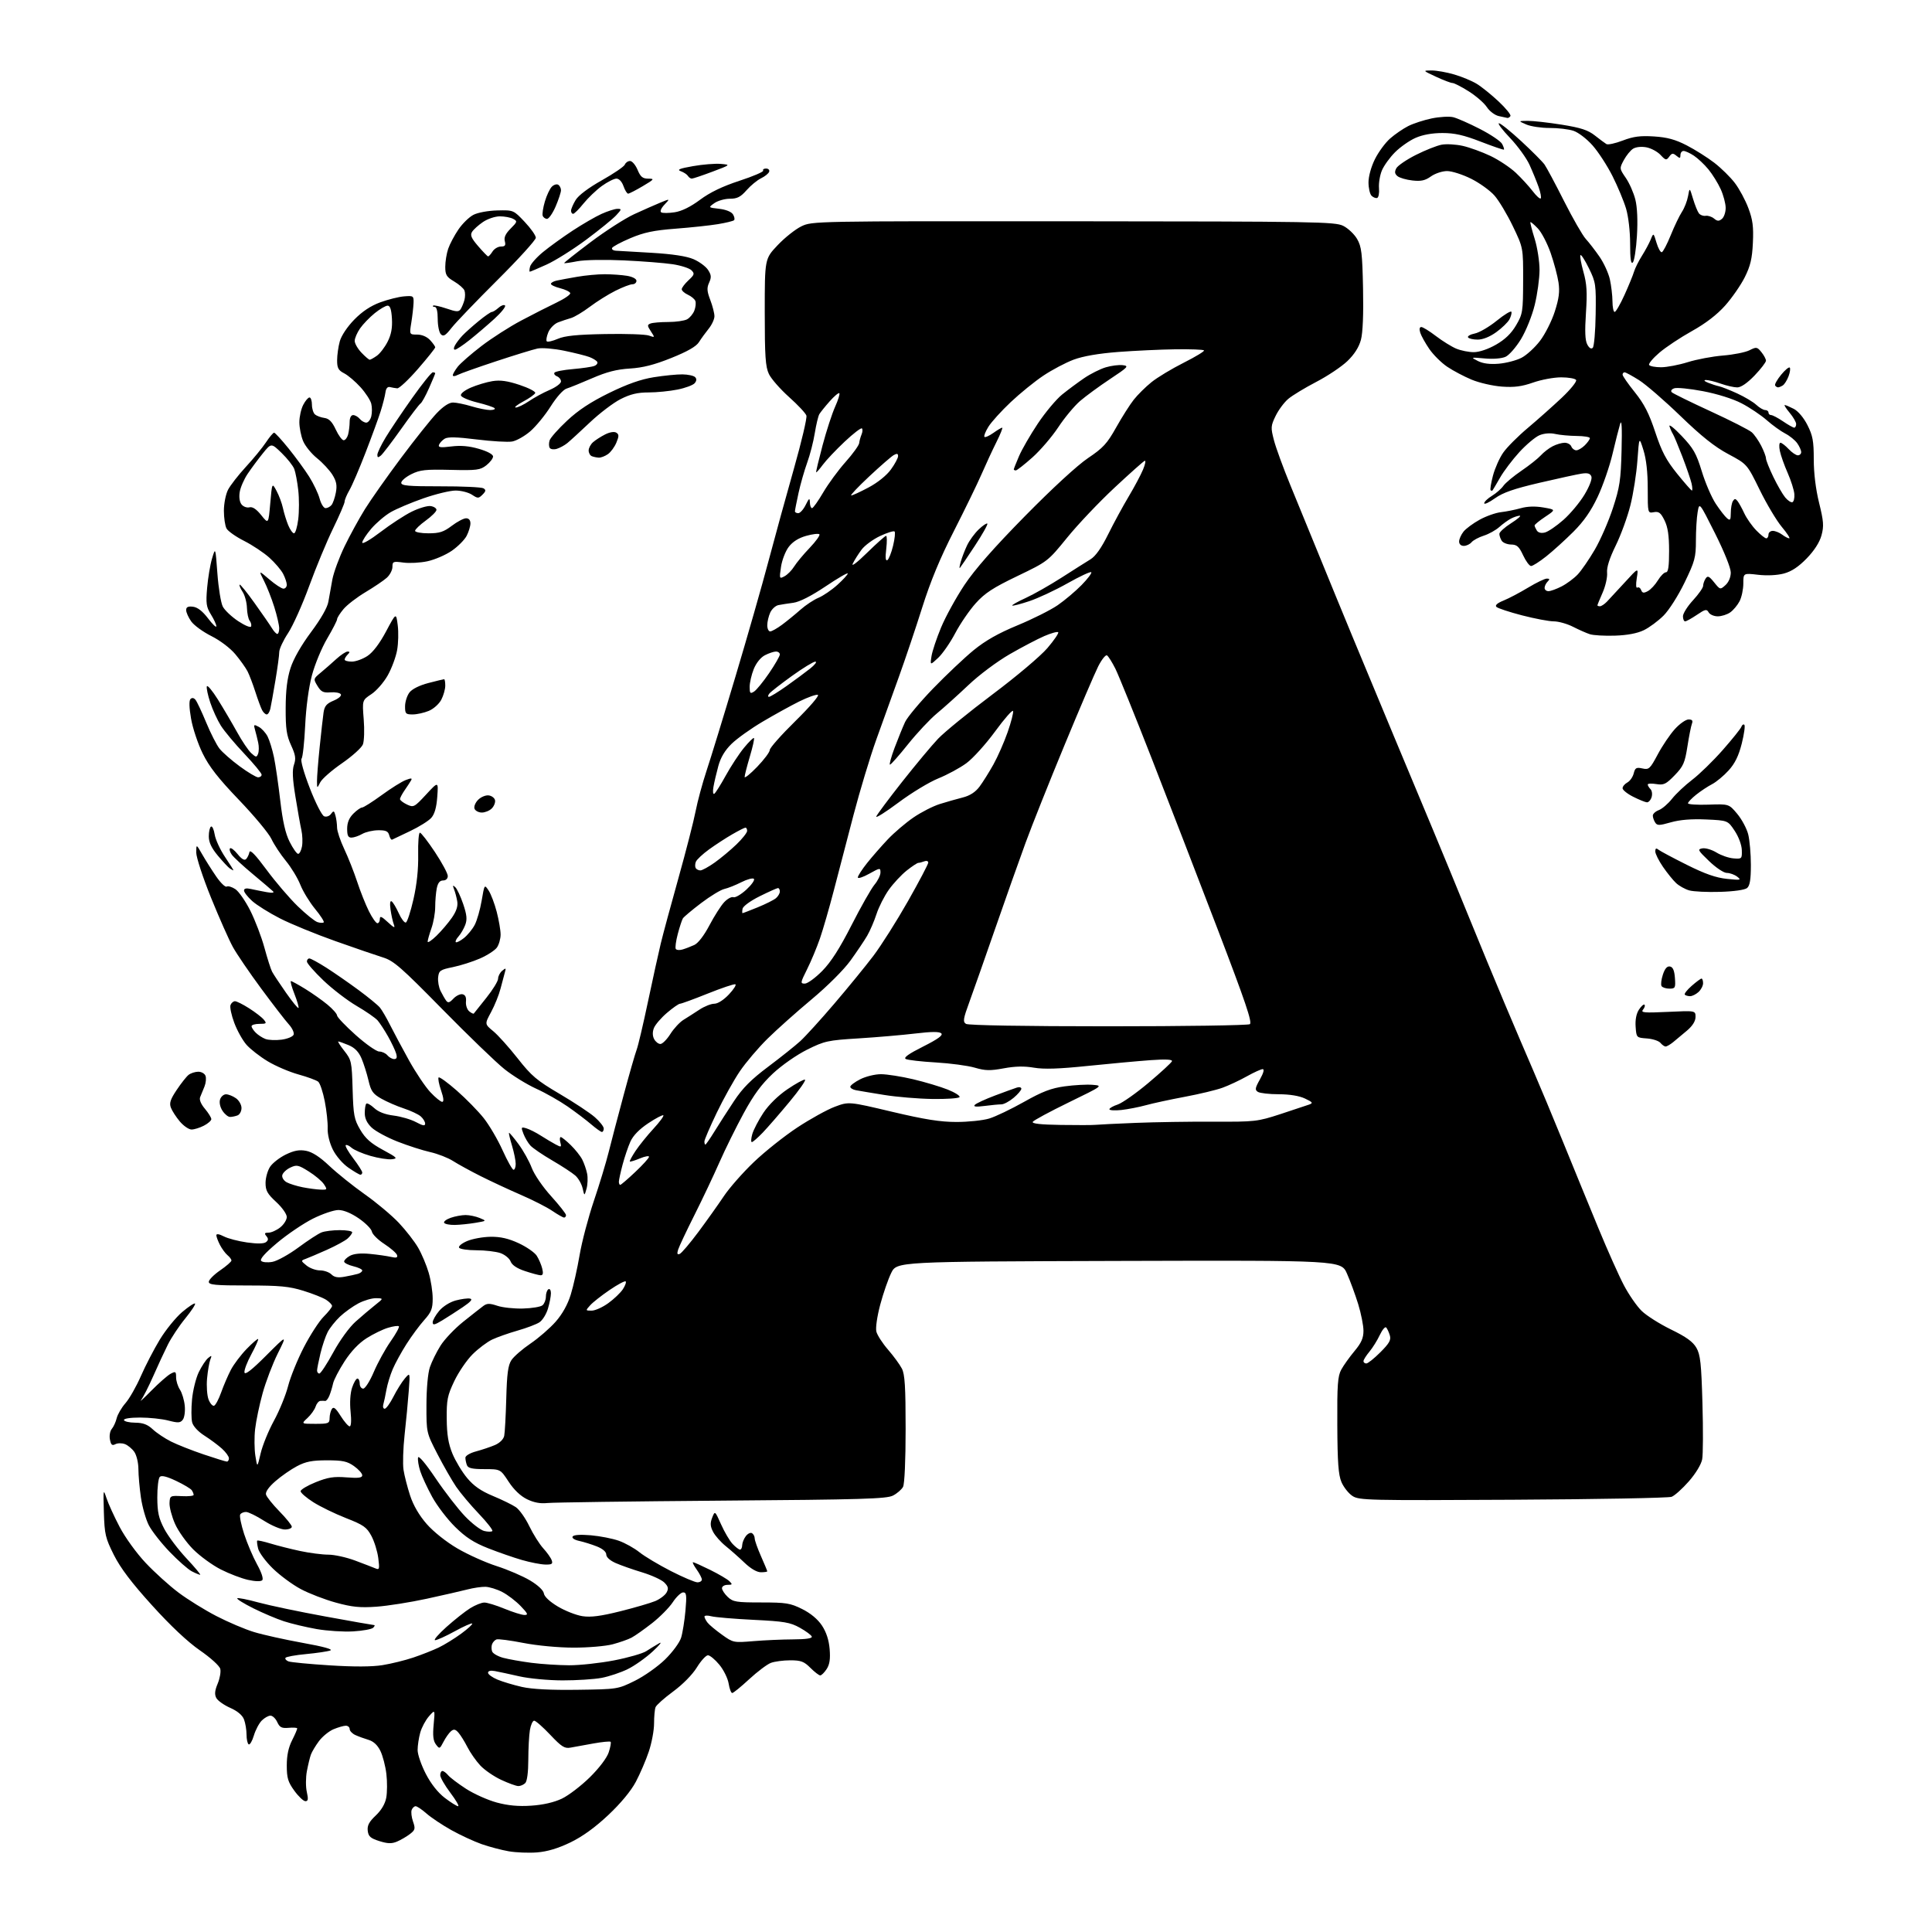 <?xml version="1.0" encoding="UTF-8" standalone="no"?>
<svg 
  version="1.1" 
  xmlns="http://www.w3.org/2000/svg" 
  xmlns:xlink="http://www.w3.org/1999/xlink" 
  xmlns:svg="http://www.w3.org/2000/svg"
  xmlns:rdf="http://www.w3.org/1999/02/22-rdf-syntax-ns#"
  xmlns:cc="http://creativecommons.org/ns#"
  xmlns:dc="http://purl.org/dc/elements/1.1/"
  viewBox="0 0 768 768"
  width="768"
  height="768"
>
<style>svg {background-color: white; }</style>"
<path stroke="none" fill="black" fill-rule="evenodd" d="M213.50,736.36C210.20,736.62 205.14,736.42 202.25,735.92C199.36,735.42 194.50,734.14 191.45,733.07C188.40,731.99 182.97,729.48 179.39,727.48C175.81,725.48 171.39,722.52 169.56,720.92C167.73,719.31 165.78,718.00 165.22,718.00C164.67,718.00 163.96,718.66 163.65,719.47C163.34,720.28 163.58,722.37 164.19,724.11C165.18,726.95 165.04,727.46 162.90,729.10C161.58,730.11 159.28,731.44 157.79,732.07C155.69,732.95 154.10,732.90 150.79,731.86C147.26,730.74 146.44,730.01 146.18,727.75C145.94,725.66 146.72,724.19 149.35,721.71C151.59,719.60 153.08,717.07 153.54,714.63C153.93,712.54 153.96,708.28 153.59,705.16C153.22,702.05 152.15,697.93 151.21,696.01C150.09,693.71 148.47,692.21 146.50,691.62C144.85,691.13 142.49,690.27 141.25,689.70C140.01,689.13 139.00,688.06 139.00,687.33C139.00,686.60 138.31,686.00 137.47,686.00C136.63,686.00 134.43,686.63 132.60,687.39C130.76,688.16 128.15,690.30 126.78,692.14C125.41,693.99 123.97,696.40 123.58,697.50C123.18,698.60 122.47,701.55 121.99,704.06C121.52,706.57 121.50,710.28 121.96,712.31C122.61,715.19 122.49,716.00 121.40,716.00C120.64,716.00 118.66,714.13 117.01,711.85C114.47,708.36 114.00,706.77 114.00,701.81C114.00,697.76 114.67,694.61 116.15,691.71C117.33,689.39 118.22,687.29 118.13,687.03C118.04,686.77 116.48,686.68 114.67,686.84C111.97,687.07 111.17,686.66 110.21,684.56C109.57,683.15 108.36,682.00 107.52,682.00C106.68,682.00 105.13,682.87 104.06,683.94C102.99,685.01 101.57,687.70 100.91,689.91C100.25,692.12 99.32,693.70 98.85,693.41C98.38,693.12 98.00,691.36 98.00,689.51C98.00,687.65 97.55,684.95 97.00,683.51C96.36,681.82 94.42,680.19 91.52,678.90C89.05,677.81 86.56,676.05 85.99,674.98C85.23,673.56 85.37,672.05 86.53,669.28C87.39,667.22 87.86,664.57 87.56,663.40C87.27,662.21 83.69,658.96 79.47,656.05C74.60,652.68 67.84,646.33 60.45,638.16C52.29,629.16 47.91,623.37 45.28,618.14C41.90,611.40 41.56,609.95 41.29,601.14C41.01,591.96 41.06,591.69 42.33,595.53C43.06,597.74 45.42,602.92 47.58,607.02C49.77,611.20 54.32,617.48 57.91,621.28C61.43,625.02 67.28,630.31 70.91,633.04C74.53,635.77 81.33,639.99 86.00,642.40C90.67,644.82 97.42,647.69 101.00,648.77C104.58,649.86 113.28,651.79 120.35,653.07C128.62,654.56 132.52,655.63 131.29,656.09C130.24,656.48 125.92,657.12 121.68,657.52C117.44,657.91 113.76,658.59 113.49,659.01C113.23,659.44 113.76,660.08 114.67,660.43C115.59,660.78 122.94,661.49 131.02,662.00C140.71,662.62 147.86,662.59 152.04,661.92C155.52,661.36 161.04,660.00 164.30,658.90C167.57,657.80 172.10,656.01 174.37,654.93C176.64,653.84 180.68,651.35 183.34,649.40C186.00,647.45 187.97,645.64 187.71,645.38C187.45,645.12 184.34,646.50 180.79,648.45C177.24,650.40 173.72,652.00 172.97,652.00C172.22,652.00 174.24,649.64 177.47,646.75C180.70,643.86 184.96,640.50 186.92,639.28C188.89,638.06 191.40,637.05 192.50,637.04C193.60,637.02 197.20,638.12 200.50,639.48C203.80,640.84 207.38,641.96 208.45,641.98C210.09,642.00 209.86,641.44 206.95,638.41C205.05,636.44 201.77,633.93 199.65,632.84C197.54,631.75 194.53,630.82 192.98,630.78C191.42,630.74 188.20,631.21 185.82,631.83C183.44,632.44 176.16,634.11 169.62,635.53C163.09,636.95 154.09,638.37 149.62,638.69C143.09,639.15 139.94,638.83 133.54,637.07C129.15,635.87 122.87,633.45 119.57,631.69C116.28,629.94 111.28,626.25 108.46,623.50C105.64,620.75 103.02,617.21 102.62,615.63C102.23,614.05 102.06,612.61 102.25,612.42C102.44,612.23 104.82,612.75 107.55,613.58C110.27,614.41 115.57,615.75 119.32,616.55C123.06,617.35 128.11,618.00 130.52,618.00C132.93,618.00 137.74,619.06 141.20,620.36C144.67,621.66 148.29,623.05 149.25,623.46C150.81,624.13 150.93,623.71 150.37,619.36C150.03,616.68 148.80,612.72 147.63,610.54C145.77,607.08 144.50,606.19 137.50,603.45C133.10,601.72 127.25,598.88 124.50,597.12C121.75,595.37 119.50,593.41 119.50,592.78C119.50,592.14 122.20,590.53 125.50,589.20C130.37,587.24 132.68,586.88 137.75,587.28C142.50,587.65 144.00,587.45 144.00,586.45C144.00,585.73 142.54,584.09 140.75,582.82C138.05,580.89 136.24,580.50 130.00,580.50C124.10,580.50 121.56,580.99 118.10,582.81C115.67,584.09 111.80,586.77 109.50,588.78C106.84,591.09 105.46,593.05 105.74,594.11C105.98,595.03 108.39,598.04 111.09,600.80C113.79,603.56 116.00,606.31 116.00,606.91C116.00,607.51 114.74,608.00 113.20,608.00C111.67,608.00 107.95,606.44 104.95,604.53C101.95,602.61 98.74,601.04 97.81,601.03C96.88,601.01 95.83,601.46 95.49,602.02C95.14,602.59 95.84,606.07 97.04,609.77C98.24,613.47 100.56,618.92 102.19,621.87C103.99,625.13 104.79,627.61 104.24,628.16C103.68,628.72 101.46,628.66 98.59,628.02C95.99,627.44 91.14,625.59 87.81,623.90C84.48,622.22 79.53,618.62 76.81,615.91C74.10,613.19 70.84,608.62 69.57,605.74C68.30,602.86 67.32,599.15 67.39,597.50C67.53,594.57 67.64,594.51 72.27,594.74C74.87,594.88 76.99,594.65 76.98,594.24C76.98,593.83 76.64,593.00 76.23,592.39C75.83,591.78 73.03,590.11 70.02,588.68C66.30,586.91 64.20,586.40 63.52,587.08C62.96,587.64 62.51,591.34 62.53,595.30C62.56,601.15 63.07,603.48 65.28,607.71C66.77,610.57 70.75,615.86 74.11,619.46C77.48,623.06 79.93,626.00 79.56,626.00C79.20,626.00 77.69,625.37 76.20,624.60C74.72,623.83 70.75,620.33 67.39,616.83C64.03,613.33 60.31,608.58 59.14,606.27C57.97,603.97 56.56,599.03 56.02,595.29C55.48,591.56 55.03,586.46 55.02,583.97C55.01,581.46 54.28,578.42 53.39,577.15C52.51,575.89 50.82,574.49 49.64,574.05C48.46,573.60 46.76,573.62 45.86,574.09C44.57,574.77 44.11,574.37 43.70,572.23C43.40,570.70 43.73,568.84 44.45,568.00C45.15,567.17 46.02,565.27 46.38,563.77C46.74,562.27 48.31,559.57 49.88,557.77C51.45,555.97 54.21,551.12 56.01,547.00C57.81,542.88 61.20,536.35 63.53,532.50C65.87,528.65 69.86,523.74 72.39,521.58C74.93,519.43 77.24,517.90 77.53,518.19C77.81,518.48 76.06,521.14 73.64,524.11C71.21,527.07 68.10,531.75 66.73,534.50C65.35,537.25 62.74,542.88 60.93,547.00C59.11,551.12 56.94,555.40 56.10,556.50C55.25,557.60 57.05,555.98 60.08,552.89C63.12,549.81 66.59,546.76 67.80,546.11C69.80,545.04 70.00,545.16 70.00,547.50C70.00,548.91 70.68,551.11 71.52,552.39C72.36,553.67 73.22,556.54 73.44,558.77C73.67,561.00 73.32,563.51 72.67,564.35C71.68,565.65 70.81,565.70 66.91,564.69C64.38,564.03 59.32,563.50 55.67,563.50C51.76,563.50 49.13,563.91 49.27,564.50C49.39,565.05 51.40,565.52 53.73,565.54C56.86,565.57 58.67,566.25 60.73,568.18C62.25,569.61 65.53,571.80 68.00,573.04C70.47,574.28 76.30,576.58 80.94,578.15C85.58,579.72 89.74,581.00 90.19,581.00C90.63,581.00 91.00,580.41 91.00,579.69C91.00,578.96 89.76,577.25 88.25,575.88C86.74,574.51 83.60,572.17 81.27,570.69C78.73,569.07 76.78,566.95 76.38,565.39C76.02,563.96 76.00,559.85 76.34,556.26C76.68,552.67 77.88,547.81 79.02,545.45C80.17,543.09 81.84,540.56 82.74,539.83C84.18,538.66 84.28,538.74 83.59,540.50C83.17,541.60 82.59,544.98 82.31,548.00C82.04,551.02 82.31,554.77 82.91,556.33C83.52,557.89 84.50,559.00 85.09,558.80C85.69,558.60 86.96,556.21 87.93,553.47C88.90,550.74 90.64,546.70 91.79,544.50C92.95,542.30 95.77,538.57 98.07,536.20C100.36,533.84 102.41,532.08 102.62,532.28C102.82,532.49 101.61,535.21 99.92,538.33C98.23,541.44 97.00,544.71 97.18,545.58C97.40,546.67 100.10,544.57 105.83,538.83C114.17,530.50 114.17,530.50 110.43,538.00C108.38,542.12 105.66,549.26 104.39,553.86C103.12,558.45 101.78,564.84 101.42,568.05C101.05,571.26 101.10,576.05 101.51,578.69C102.27,583.50 102.27,583.50 103.61,577.74C104.35,574.57 106.73,568.72 108.91,564.74C111.08,560.76 113.60,554.58 114.52,551.00C115.43,547.42 118.24,540.50 120.76,535.61C123.28,530.72 126.84,525.22 128.67,523.39C130.50,521.56 132.00,519.65 132.00,519.15C132.00,518.64 130.96,517.55 129.68,516.71C128.41,515.88 124.31,514.25 120.58,513.10C114.93,511.35 111.20,511.00 98.39,511.00C85.60,511.00 83.00,510.75 83.00,509.55C83.00,508.75 85.03,506.70 87.50,505.00C89.98,503.30 92.00,501.53 92.00,501.07C92.00,500.62 91.30,499.66 90.43,498.95C89.57,498.23 88.22,496.40 87.43,494.87C86.65,493.35 86.00,491.62 86.00,491.02C86.00,490.36 87.14,490.54 88.97,491.48C90.60,492.33 94.76,493.41 98.22,493.90C102.31,494.47 104.94,494.42 105.76,493.75C106.71,492.99 106.74,492.40 105.89,491.37C104.99,490.29 105.18,490.00 106.74,490.00C107.84,490.00 109.92,489.07 111.37,487.93C112.81,486.79 114.00,484.92 114.00,483.77C114.00,482.61 112.14,479.97 109.77,477.79C106.26,474.55 105.55,473.26 105.56,470.19C105.57,468.16 106.39,465.28 107.37,463.80C108.36,462.31 111.17,460.13 113.62,458.94C116.93,457.34 118.99,456.96 121.68,457.47C124.12,457.93 127.13,459.87 130.90,463.44C133.98,466.35 140.32,471.44 145.00,474.75C149.68,478.05 155.78,483.17 158.57,486.13C161.35,489.08 164.80,493.52 166.23,496.00C167.66,498.48 169.54,502.94 170.41,505.93C171.29,508.92 172.00,513.53 172.00,516.18C172.00,520.24 171.47,521.58 168.63,524.75C166.78,526.81 163.61,531.10 161.59,534.27C159.56,537.45 157.10,541.95 156.11,544.27C155.11,546.60 153.99,550.30 153.60,552.50C153.21,554.70 152.66,557.29 152.38,558.25C152.10,559.21 152.34,560.00 152.92,560.00C153.49,560.00 155.05,557.86 156.38,555.24C157.70,552.62 159.75,549.36 160.91,547.99C163.04,545.50 163.04,545.50 162.48,553.00C162.18,557.12 161.44,564.91 160.84,570.30C160.25,575.70 160.05,582.00 160.41,584.30C160.76,586.61 161.95,591.21 163.03,594.52C164.31,598.42 166.64,602.41 169.62,605.82C172.32,608.90 177.38,612.93 181.84,615.54C186.03,617.99 193.06,621.15 197.48,622.56C201.89,623.98 207.84,626.54 210.70,628.25C213.86,630.14 216.03,632.18 216.20,633.43C216.38,634.69 218.55,636.71 221.77,638.63C224.67,640.36 229.07,642.08 231.56,642.46C234.89,642.96 238.83,642.44 246.55,640.51C252.31,639.07 258.58,637.24 260.48,636.45C262.37,635.65 264.40,634.11 264.99,633.02C265.83,631.46 265.64,630.64 264.08,629.08C263.00,628.00 259.05,626.19 255.31,625.05C251.56,623.92 246.81,622.25 244.75,621.34C242.49,620.35 241.00,619.01 241.00,617.96C241.00,616.88 239.58,615.65 237.25,614.73C235.19,613.91 232.03,612.93 230.24,612.54C228.34,612.13 227.25,611.40 227.63,610.79C228.04,610.12 230.74,609.95 234.89,610.30C238.53,610.62 243.53,611.60 246.00,612.48C248.47,613.36 252.18,615.42 254.22,617.07C256.27,618.71 261.89,622.06 266.71,624.53C271.54,626.99 276.27,629.00 277.24,629.00C278.21,629.00 279.00,628.51 279.00,627.90C279.00,627.30 278.07,625.50 276.93,623.90C275.79,622.31 275.14,621.00 275.49,621.00C275.83,621.00 278.90,622.38 282.31,624.06C285.71,625.74 289.16,627.77 289.96,628.56C291.25,629.82 291.15,630.00 289.21,630.00C288.00,630.00 287.00,630.60 287.00,631.33C287.00,632.05 288.04,633.63 289.31,634.83C291.40,636.79 292.71,637.00 302.62,637.00C312.47,637.00 314.15,637.27 318.87,639.62C322.24,641.30 325.07,643.66 326.74,646.18C328.47,648.80 329.50,651.94 329.80,655.55C330.12,659.50 329.80,661.66 328.60,663.49C327.69,664.87 326.55,666.00 326.05,666.00C325.56,666.00 323.80,664.65 322.15,663.00C319.62,660.46 318.38,660.00 314.14,660.00C311.39,660.00 307.91,660.46 306.41,661.03C304.92,661.60 301.04,664.53 297.79,667.53C294.54,670.54 291.52,673.00 291.07,673.00C290.62,673.00 289.98,671.31 289.65,669.25C289.32,667.19 287.66,663.81 285.95,661.75C284.25,659.69 282.21,658.00 281.42,658.00C280.63,658.00 278.64,660.17 277.01,662.83C275.25,665.69 271.41,669.59 267.60,672.39C264.07,674.98 260.91,677.80 260.59,678.64C260.26,679.48 260.00,682.39 260.00,685.11C260.00,687.84 259.06,692.86 257.91,696.28C256.77,699.70 254.44,705.11 252.75,708.30C250.81,711.96 246.74,716.86 241.78,721.53C236.51,726.48 231.50,730.10 226.70,732.41C221.82,734.76 217.56,736.04 213.50,736.36zM182.11,718.00C182.64,718.00 181.25,715.60 179.03,712.66C176.81,709.72 175.00,706.57 175.00,705.66C175.00,704.75 175.39,704.00 175.88,704.00C176.36,704.00 177.37,704.75 178.13,705.67C178.88,706.59 182.07,709.01 185.22,711.05C188.37,713.09 193.86,715.55 197.42,716.52C201.99,717.75 206.05,718.13 211.20,717.78C215.89,717.47 220.23,716.47 223.34,715.00C226.00,713.73 231.00,709.91 234.46,706.51C238.21,702.81 241.24,698.81 241.97,696.59C242.65,694.54 242.99,692.65 242.72,692.39C242.46,692.13 239.38,692.43 235.87,693.06C232.37,693.68 228.27,694.43 226.77,694.71C224.45,695.14 223.23,694.37 218.73,689.61C215.81,686.52 212.94,684.00 212.34,684.00C211.75,684.00 210.98,685.69 210.64,687.75C210.30,689.81 210.02,695.12 210.01,699.55C210.00,704.46 209.53,708.07 208.80,708.80C208.14,709.46 206.90,710.00 206.05,709.99C205.20,709.98 202.13,708.88 199.23,707.52C196.32,706.17 192.58,703.59 190.90,701.78C189.22,699.98 186.93,696.70 185.81,694.50C184.69,692.30 183.08,689.71 182.23,688.75C181.03,687.38 180.39,687.26 179.28,688.18C178.50,688.83 177.17,690.71 176.31,692.37C174.80,695.28 174.70,695.32 173.29,693.44C172.21,692.01 171.97,689.92 172.39,685.50C172.95,679.50 172.95,679.50 170.52,682.25C169.19,683.77 167.62,686.69 167.05,688.75C166.48,690.81 166.01,693.92 166.01,695.66C166.00,697.40 167.47,701.66 169.26,705.12C171.33,709.13 174.08,712.60 176.83,714.70C179.21,716.52 181.59,718.00 182.11,718.00zM229.52,671.72C245.46,671.50 245.58,671.48 252.31,668.17C256.03,666.34 261.47,662.51 264.38,659.66C267.35,656.76 270.16,652.94 270.76,650.99C271.35,649.07 272.12,644.24 272.48,640.25C273.02,634.10 272.89,633.00 271.57,633.00C270.72,633.00 268.86,634.76 267.44,636.91C266.02,639.06 262.30,642.82 259.18,645.26C256.05,647.70 252.40,650.28 251.05,650.99C249.70,651.71 246.32,652.89 243.55,653.63C240.77,654.37 233.78,654.97 228.00,654.96C221.94,654.95 213.50,654.16 208.02,653.09C202.81,652.07 198.01,651.44 197.35,651.70C196.69,651.95 195.91,652.79 195.61,653.58C195.31,654.36 195.32,655.67 195.63,656.49C195.95,657.31 197.92,658.44 200.03,659.01C202.13,659.57 207.14,660.46 211.17,660.99C215.20,661.51 221.97,661.95 226.21,661.97C230.46,661.99 238.50,661.11 244.10,660.03C249.69,658.95 255.44,657.30 256.88,656.37C258.32,655.43 260.62,654.03 262.00,653.24C263.38,652.45 262.25,653.89 259.50,656.44C256.75,658.99 252.25,662.18 249.50,663.52C246.75,664.87 242.08,666.43 239.11,666.99C236.15,667.54 229.18,667.99 223.61,667.98C218.04,667.97 210.36,667.25 206.50,666.38C202.65,665.50 198.26,664.56 196.75,664.28C195.03,663.96 194.00,664.21 194.00,664.94C194.00,665.58 195.68,666.80 197.73,667.66C199.78,668.52 204.17,669.83 207.48,670.58C211.48,671.48 218.87,671.87 229.52,671.72zM299.50,652.38C303.90,652.01 311.00,651.70 315.28,651.68C320.36,651.66 322.93,651.28 322.70,650.58C322.51,649.98 320.37,648.40 317.95,647.05C314.10,644.91 311.78,644.51 299.52,643.91C291.81,643.53 284.26,642.89 282.75,642.49C281.24,642.09 280.01,642.16 280.03,642.63C280.05,643.11 280.61,644.20 281.28,645.05C281.95,645.90 284.52,648.05 287.00,649.82C291.43,653.00 291.62,653.04 299.50,652.38zM140.40,648.50C136.61,648.73 130.05,648.31 125.83,647.57C121.61,646.82 115.76,645.43 112.83,644.47C109.90,643.51 104.42,641.18 100.65,639.30C96.88,637.41 94.03,635.64 94.31,635.35C94.60,635.07 98.36,635.80 102.67,636.99C106.98,638.17 118.95,640.69 129.29,642.57C139.62,644.46 148.37,646.00 148.74,646.00C149.10,646.00 148.93,646.47 148.35,647.05C147.78,647.62 144.20,648.28 140.40,648.50zM302.46,625.00C300.89,625.00 298.43,623.57 296.00,621.25C293.85,619.19 290.47,616.20 288.50,614.61C286.52,613.02 284.26,610.46 283.46,608.92C282.33,606.74 282.25,605.48 283.10,603.31C284.20,600.50 284.20,600.50 286.65,605.99C287.99,609.00 290.05,612.49 291.22,613.74C292.39,614.98 293.72,616.00 294.17,616.00C294.63,616.00 295.01,615.21 295.03,614.25C295.05,613.29 295.69,611.67 296.47,610.65C297.24,609.63 298.35,609.10 298.93,609.46C299.52,609.82 300.00,610.75 300.00,611.53C300.00,612.31 301.12,615.49 302.50,618.60C303.88,621.71 305.00,624.42 305.00,624.62C305.00,624.83 303.86,625.00 302.46,625.00zM216.72,621.93C214.95,621.89 210.80,621.08 207.50,620.13C204.20,619.18 198.14,617.07 194.02,615.45C188.41,613.24 185.15,611.14 180.95,607.00C177.87,603.98 173.74,598.58 171.78,595.00C169.83,591.42 167.69,586.82 167.04,584.76C166.38,582.70 166.00,580.29 166.18,579.40C166.37,578.42 169.12,581.66 173.17,587.66C176.84,593.09 182.09,599.86 184.83,602.72C187.56,605.58 190.99,608.21 192.45,608.58C193.90,608.94 195.37,608.96 195.71,608.62C196.05,608.29 193.64,605.19 190.36,601.75C187.07,598.31 183.01,593.48 181.32,591.00C179.64,588.52 176.29,582.67 173.88,578.00C169.50,569.50 169.50,569.50 169.52,558.50C169.53,551.99 170.09,545.87 170.88,543.50C171.62,541.30 173.53,537.43 175.12,534.91C176.71,532.38 180.77,528.11 184.15,525.41C187.53,522.71 191.11,519.90 192.10,519.16C193.58,518.06 194.60,518.04 197.71,519.07C199.79,519.77 204.38,520.26 207.90,520.16C211.42,520.07 214.91,519.49 215.65,518.87C216.39,518.26 217.00,516.71 217.00,515.44C217.00,514.16 217.45,512.84 218.00,512.50C218.55,512.16 219.00,512.87 219.00,514.07C219.00,515.28 218.47,518.05 217.81,520.23C217.16,522.42 215.64,524.85 214.43,525.64C213.23,526.43 209.32,527.91 205.75,528.93C202.17,529.95 197.62,531.56 195.63,532.50C193.64,533.45 190.14,536.08 187.85,538.36C185.56,540.64 182.30,545.42 180.59,549.00C177.85,554.75 177.51,556.47 177.58,564.00C177.64,570.32 178.22,573.87 179.84,577.83C181.05,580.76 183.68,585.13 185.70,587.54C188.33,590.70 191.21,592.70 195.93,594.66C199.54,596.16 203.65,598.16 205.05,599.12C206.46,600.07 208.87,603.47 210.41,606.68C211.96,609.88 214.46,613.85 215.97,615.50C217.48,617.15 218.99,619.29 219.32,620.25C219.83,621.69 219.37,621.99 216.72,621.93zM217.50,597.48C214.80,597.78 212.20,597.29 209.48,595.96C206.92,594.71 204.28,592.19 202.19,589.00C198.92,584.00 198.92,584.00 192.57,584.00C187.70,584.00 186.07,583.63 185.61,582.42C185.27,581.55 185.00,580.22 185.00,579.46C185.00,578.68 186.85,577.59 189.25,576.95C191.59,576.32 194.95,575.19 196.72,574.44C198.65,573.61 200.14,572.14 200.43,570.78C200.69,569.53 201.06,562.83 201.25,555.89C201.51,546.11 201.96,542.71 203.29,540.68C204.23,539.25 207.64,536.28 210.87,534.09C214.10,531.90 218.60,527.99 220.88,525.40C223.56,522.35 225.67,518.57 226.89,514.60C227.93,511.25 229.51,504.17 230.41,498.88C231.31,493.59 233.86,483.92 236.07,477.38C238.28,470.85 240.93,462.12 241.95,458.00C242.98,453.88 245.65,443.68 247.90,435.34C250.14,427.00 252.47,418.90 253.06,417.34C253.66,415.78 255.70,407.11 257.60,398.08C259.51,389.05 261.78,378.70 262.66,375.08C263.53,371.46 266.70,359.73 269.71,349.00C272.71,338.27 275.78,326.31 276.53,322.40C277.29,318.50 279.24,311.30 280.86,306.40C282.49,301.51 287.66,284.68 292.34,269.00C297.03,253.32 302.96,232.62 305.50,223.00C308.05,213.38 312.61,196.81 315.62,186.20C318.63,175.58 320.86,166.13 320.56,165.20C320.26,164.26 317.15,160.94 313.65,157.82C310.16,154.69 306.55,150.58 305.65,148.67C304.28,145.79 304.00,141.61 304.00,124.04C304.00,102.88 304.00,102.88 309.11,97.48C311.92,94.50 316.17,91.13 318.54,89.98C322.83,87.90 323.35,87.89 426.64,87.96C522.98,88.03 530.67,88.16 533.93,89.77C535.86,90.72 538.36,93.08 539.47,95.00C541.23,98.04 541.54,100.62 541.83,114.58C542.05,124.85 541.74,132.27 540.99,135.08C540.20,138.01 538.39,140.86 535.62,143.53C533.32,145.74 527.75,149.47 523.26,151.80C518.76,154.14 513.75,157.18 512.12,158.55C510.49,159.92 508.22,162.97 507.08,165.33C505.14,169.33 505.10,169.97 506.43,175.06C507.21,178.05 510.16,186.12 512.99,193.00C515.82,199.88 520.98,212.47 524.46,221.00C527.93,229.53 533.94,244.15 537.81,253.50C541.68,262.85 548.98,280.40 554.03,292.50C559.08,304.60 566.13,321.48 569.69,330.00C573.25,338.52 579.55,353.82 583.69,364.00C587.82,374.18 594.34,389.93 598.16,399.00C601.99,408.07 607.08,420.00 609.47,425.50C611.86,431.00 617.21,443.82 621.36,454.00C625.50,464.18 631.83,479.61 635.42,488.30C639.01,497.00 643.55,507.16 645.52,510.90C647.48,514.63 650.65,519.22 652.57,521.09C654.48,522.97 659.75,526.30 664.26,528.50C670.32,531.45 672.96,533.36 674.35,535.78C675.93,538.56 676.30,541.96 676.75,557.86C677.05,568.20 677.00,578.21 676.64,580.10C676.26,582.12 674.08,585.73 671.35,588.85C668.79,591.77 665.71,594.54 664.50,595.00C663.29,595.46 634.88,595.99 601.36,596.17C543.69,596.48 540.26,596.40 537.62,594.67C536.09,593.67 534.13,591.19 533.26,589.17C532.03,586.30 531.67,581.37 531.60,566.50C531.51,550.43 531.76,547.03 533.19,544.42C534.12,542.72 536.48,539.42 538.44,537.07C541.15,533.83 542.00,531.90 542.00,529.01C542.00,526.92 541.05,522.15 539.90,518.40C538.74,514.65 536.74,509.20 535.45,506.29C533.11,500.99 533.11,500.99 444.80,501.24C356.50,501.50 356.50,501.50 354.28,506.00C353.06,508.48 351.09,514.17 349.90,518.65C348.66,523.32 348.00,527.88 348.37,529.34C348.72,530.74 350.81,533.98 353.02,536.52C355.22,539.07 357.70,542.45 358.51,544.03C359.69,546.30 360.00,551.29 360.00,568.02C360.00,580.59 359.58,589.91 358.97,591.06C358.40,592.11 356.61,593.67 354.98,594.51C352.44,595.82 342.73,596.11 286.76,596.53C250.87,596.81 219.70,597.23 217.50,597.48zM139.00,567.00C139.59,567.00 139.73,564.69 139.36,561.15C138.99,557.59 139.22,553.87 139.95,551.65C140.61,549.64 141.57,548.00 142.08,548.00C142.58,548.00 143.00,548.90 143.00,550.00C143.00,551.10 143.62,552.00 144.39,552.00C145.15,552.00 147.04,549.02 148.59,545.38C150.14,541.73 153.14,536.28 155.25,533.26C157.37,530.24 158.86,527.52 158.56,527.22C158.26,526.92 156.32,527.19 154.26,527.81C152.19,528.42 148.36,530.29 145.74,531.95C142.66,533.90 139.55,537.17 136.95,541.19C134.74,544.61 132.69,548.56 132.40,549.96C132.10,551.35 131.45,553.52 130.95,554.76C130.45,556.00 129.69,556.96 129.27,556.89C128.85,556.82 127.97,556.82 127.32,556.88C126.67,556.95 125.83,557.97 125.45,559.16C125.07,560.34 123.63,562.37 122.24,563.66C119.71,566.00 119.71,566.00 125.35,566.00C130.54,566.00 131.00,565.82 131.02,563.75C131.02,562.51 131.43,560.87 131.91,560.11C132.59,559.05 133.42,559.70 135.41,562.86C136.85,565.14 138.46,567.00 139.00,567.00zM126.95,546.00C127.47,546.00 129.95,542.22 132.47,537.61C135.11,532.76 138.87,527.58 141.37,525.36C143.75,523.24 147.22,520.29 149.10,518.80C152.50,516.11 152.50,516.11 149.49,516.05C147.83,516.02 144.68,516.95 142.49,518.10C140.29,519.26 137.00,521.62 135.16,523.35C133.33,525.08 131.13,527.84 130.27,529.48C129.42,531.11 128.12,534.94 127.39,537.98C126.67,541.01 126.06,544.06 126.04,544.75C126.02,545.44 126.43,546.00 126.95,546.00zM543.13,542.00C543.75,542.00 546.27,540.00 548.71,537.55C552.31,533.95 553.03,532.66 552.47,530.80C552.09,529.53 551.44,528.14 551.03,527.69C550.62,527.25 549.48,528.60 548.49,530.69C547.51,532.79 545.65,535.77 544.35,537.33C543.06,538.88 542.00,540.57 542.00,541.08C542.00,541.58 542.51,542.00 543.13,542.00zM175.75,524.90C172.75,526.71 172.00,526.86 172.00,525.66C172.00,524.83 173.16,522.78 174.57,521.10C176.06,519.33 178.83,517.58 181.15,516.96C183.35,516.37 185.90,516.03 186.83,516.21C188.01,516.44 187.17,517.44 184.00,519.59C181.53,521.26 177.81,523.65 175.75,524.90zM235.19,521.00C236.57,521.00 239.55,519.66 241.81,518.02C244.08,516.38 246.68,513.89 247.60,512.49C248.52,511.09 249.02,509.69 248.71,509.38C248.41,509.07 245.53,510.61 242.33,512.79C239.12,514.97 235.64,517.71 234.60,518.88C232.71,520.98 232.71,521.00 235.19,521.00zM136.90,507.53C138.88,507.18 141.29,506.66 142.25,506.38C143.21,506.10 144.00,505.49 144.00,505.03C144.00,504.57 142.40,503.82 140.44,503.35C138.48,502.88 136.84,502.05 136.80,501.50C136.76,500.95 137.80,499.92 139.11,499.20C140.66,498.36 143.43,498.09 147.00,498.44C150.03,498.73 153.80,499.27 155.38,499.63C157.58,500.13 158.16,499.95 157.82,498.89C157.58,498.13 155.31,496.15 152.78,494.50C150.24,492.85 148.02,490.64 147.83,489.59C147.65,488.54 145.31,486.18 142.64,484.34C139.57,482.23 136.58,481.00 134.53,481.00C132.73,481.00 128.17,482.55 124.38,484.44C120.60,486.34 114.20,490.67 110.17,494.06C105.24,498.21 103.17,500.57 103.84,501.24C104.40,501.80 106.39,501.96 108.32,501.60C110.23,501.24 114.88,498.66 118.65,495.87C122.42,493.08 126.54,490.39 127.82,489.90C129.09,489.40 132.35,489.00 135.07,489.00C137.78,489.00 140.00,489.38 140.00,489.85C140.00,490.31 139.19,491.42 138.20,492.32C137.22,493.21 133.50,495.23 129.95,496.82C126.40,498.40 122.60,500.02 121.50,500.42C119.55,501.13 119.56,501.20 121.86,503.07C123.16,504.13 125.55,505.00 127.18,505.00C128.81,505.00 130.85,505.71 131.73,506.58C132.87,507.73 134.30,507.99 136.90,507.53zM214.86,506.94C214.11,506.90 211.32,506.15 208.66,505.26C205.49,504.21 203.53,502.89 202.98,501.45C202.52,500.24 200.69,498.74 198.92,498.12C197.15,497.51 192.87,497.00 189.41,497.00C185.95,497.00 182.83,496.54 182.49,495.98C182.14,495.42 183.58,494.23 185.68,493.34C187.78,492.45 191.97,491.68 195.00,491.64C198.94,491.59 202.10,492.31 206.17,494.19C209.28,495.63 212.51,497.87 213.35,499.16C214.18,500.45 215.17,502.74 215.54,504.25C216.03,506.24 215.84,506.98 214.86,506.94zM270.18,498.46C270.91,498.18 274.25,494.24 277.62,489.72C280.98,485.20 285.53,478.80 287.74,475.50C289.94,472.20 295.32,466.09 299.69,461.92C304.05,457.75 311.83,451.57 316.97,448.18C322.10,444.80 328.81,441.09 331.86,439.95C337.42,437.87 337.42,437.87 354.58,441.94C367.60,445.02 373.80,446.00 380.22,446.00C384.87,446.00 390.72,445.39 393.21,444.64C395.70,443.89 401.92,440.91 407.04,438.03C414.33,433.92 417.82,432.58 423.20,431.84C426.97,431.32 431.96,431.04 434.28,431.23C438.50,431.57 438.48,431.58 424.85,438.22C417.34,441.88 410.90,445.35 410.54,445.94C410.09,446.66 413.65,447.06 421.69,447.18C428.19,447.28 434.40,447.26 435.50,447.14C436.60,447.02 443.80,446.67 451.50,446.36C459.20,446.05 473.15,445.84 482.50,445.88C498.90,445.96 499.83,445.85 509.00,442.87C514.23,441.16 519.36,439.46 520.41,439.08C522.05,438.48 521.83,438.14 518.76,436.69C516.51,435.62 512.68,434.99 508.35,434.98C504.58,434.98 500.84,434.55 500.03,434.04C498.78,433.25 498.90,432.52 500.85,429.06C502.27,426.52 502.68,425.00 501.94,425.00C501.28,425.00 498.44,426.29 495.62,427.87C492.80,429.45 488.48,431.48 486.00,432.38C483.52,433.29 476.77,434.91 471.00,435.99C465.23,437.07 458.25,438.58 455.50,439.34C452.75,440.10 448.36,440.95 445.75,441.24C443.14,441.52 441.00,441.39 441.00,440.95C441.00,440.51 442.48,439.67 444.29,439.07C446.10,438.47 451.61,434.59 456.54,430.45C461.47,426.30 465.66,422.44 465.87,421.86C466.12,421.14 463.41,421.00 457.37,421.43C452.49,421.78 441.30,422.81 432.50,423.71C420.94,424.91 414.98,425.10 411.00,424.42C407.18,423.76 403.52,423.84 399.00,424.68C393.60,425.68 391.65,425.64 387.50,424.42C384.75,423.61 377.77,422.68 372.00,422.34C366.23,422.01 360.85,421.39 360.06,420.97C359.06,420.44 361.16,418.93 366.94,416.03C372.80,413.08 374.94,411.54 374.19,410.79C373.44,410.04 370.38,410.06 363.81,410.84C358.69,411.45 348.59,412.32 341.37,412.77C329.05,413.53 327.78,413.81 320.87,417.24C316.71,419.31 310.80,423.43 307.29,426.70C302.72,430.97 299.63,435.16 295.61,442.55C292.60,448.08 288.27,456.85 285.98,462.05C283.69,467.25 279.23,476.68 276.05,483.00C272.87,489.32 269.96,495.51 269.57,496.74C269.06,498.38 269.22,498.85 270.18,498.46zM180.81,486.93C178.78,486.97 176.87,486.59 176.56,486.10C176.25,485.60 177.42,484.70 179.15,484.10C180.88,483.49 183.55,483.00 185.08,483.00C186.62,483.00 189.14,483.53 190.68,484.17C193.50,485.33 193.50,485.33 189.00,486.09C186.53,486.51 182.84,486.89 180.81,486.93zM224.23,484.00C223.81,484.00 221.71,482.81 219.57,481.36C217.44,479.90 211.76,477.01 206.97,474.94C202.18,472.86 194.98,469.50 190.96,467.48C186.95,465.46 182.05,462.77 180.08,461.51C178.11,460.25 174.03,458.65 171.00,457.97C167.97,457.29 162.12,455.41 158.00,453.79C153.88,452.17 149.26,449.67 147.75,448.24C145.89,446.47 145.00,444.61 145.00,442.48C145.00,440.75 145.27,439.06 145.61,438.73C145.94,438.39 147.35,439.17 148.74,440.46C150.40,442.00 153.06,443.03 156.50,443.46C159.38,443.82 163.37,444.99 165.37,446.06C168.12,447.53 169.00,447.68 169.00,446.66C169.00,445.92 168.21,444.62 167.25,443.78C166.29,442.94 163.25,441.52 160.50,440.61C157.75,439.71 153.73,437.96 151.57,436.73C148.23,434.83 147.47,433.76 146.48,429.50C145.84,426.75 144.59,422.80 143.70,420.71C142.56,418.07 141.01,416.49 138.57,415.46C136.64,414.66 134.80,414.00 134.48,414.00C134.17,414.00 135.24,415.69 136.87,417.75C139.70,421.34 139.85,422.00 140.17,433.00C140.47,443.35 140.78,444.96 143.20,449.08C145.23,452.55 147.41,454.49 152.19,457.08C157.93,460.19 158.25,460.53 155.74,460.82C154.22,460.99 150.39,460.39 147.24,459.48C144.08,458.57 140.71,457.11 139.74,456.25C138.78,455.39 137.73,454.93 137.43,455.24C137.12,455.55 138.47,457.91 140.43,460.48C142.39,463.05 144.00,465.57 144.00,466.08C144.00,466.58 143.66,466.99 143.25,466.97C142.84,466.95 140.70,465.69 138.50,464.17C136.22,462.60 133.56,459.50 132.30,456.96C130.98,454.29 130.16,450.89 130.25,448.50C130.34,446.30 129.82,441.48 129.10,437.78C128.38,434.09 127.21,430.59 126.50,430.00C125.79,429.41 122.26,428.11 118.64,427.11C115.03,426.11 109.54,423.76 106.44,421.89C103.34,420.03 99.54,417.07 98.00,415.33C96.46,413.59 94.27,409.66 93.13,406.60C91.98,403.55 91.31,400.36 91.63,399.52C91.95,398.69 92.75,398.00 93.41,398.00C94.07,398.00 96.61,399.27 99.05,400.83C101.50,402.39 104.12,404.41 104.87,405.33C106.10,406.83 105.92,407.00 103.12,407.00C101.41,407.00 100.00,407.42 100.00,407.93C100.00,408.44 100.74,409.60 101.66,410.51C102.57,411.42 104.30,412.55 105.52,413.01C106.73,413.47 109.63,413.59 111.95,413.28C114.27,412.97 116.42,412.08 116.72,411.30C117.02,410.52 116.15,408.67 114.80,407.19C113.45,405.71 108.52,399.32 103.85,393.00C99.18,386.68 94.12,379.25 92.60,376.50C91.07,373.75 87.17,364.93 83.91,356.91C80.66,348.89 78.01,340.79 78.01,338.91C78.02,335.50 78.02,335.50 80.41,339.67C81.72,341.96 84.22,345.91 85.96,348.44C87.70,350.97 89.57,352.77 90.11,352.43C90.65,352.10 92.19,352.55 93.54,353.44C94.89,354.32 97.57,358.17 99.49,361.98C101.41,365.80 103.94,372.42 105.11,376.71C106.27,380.99 107.65,385.29 108.16,386.26C108.66,387.23 111.14,390.96 113.65,394.56C116.17,398.16 118.42,400.92 118.65,400.68C118.88,400.45 118.16,397.95 117.05,395.13C115.94,392.31 115.31,390.00 115.65,390.00C116.00,390.00 118.56,391.40 121.35,393.12C124.14,394.84 128.12,397.65 130.19,399.37C132.27,401.09 133.97,403.02 133.98,403.66C133.99,404.30 137.31,407.79 141.36,411.41C145.41,415.03 149.63,418.00 150.74,418.00C151.85,418.00 153.32,418.68 154.00,419.50C154.68,420.32 155.90,421.00 156.69,421.00C157.72,421.00 157.94,420.35 157.46,418.75C157.09,417.51 155.65,414.48 154.26,412.00C152.86,409.52 151.00,406.67 150.12,405.65C149.23,404.63 145.48,402.03 141.77,399.87C138.07,397.70 132.10,393.13 128.52,389.70C124.93,386.27 122.00,382.91 122.00,382.23C122.00,381.55 122.44,381.00 122.98,381.00C123.52,381.00 126.56,382.66 129.73,384.68C132.90,386.71 138.66,390.70 142.52,393.55C146.38,396.40 150.20,399.53 151.01,400.51C151.81,401.48 153.63,404.58 155.03,407.39C156.44,410.20 159.82,416.52 162.54,421.44C165.27,426.36 169.12,432.10 171.10,434.19C173.07,436.29 175.18,438.00 175.78,438.00C176.51,438.00 176.36,436.46 175.33,433.45C174.47,430.94 174.04,428.63 174.36,428.30C174.69,427.98 177.95,430.35 181.62,433.57C185.29,436.79 190.08,441.69 192.28,444.46C194.48,447.23 197.86,452.99 199.78,457.25C201.71,461.51 203.67,465.00 204.14,465.00C204.61,465.00 205.00,463.95 205.00,462.66C205.00,461.37 204.34,458.13 203.54,455.46C202.73,452.78 202.19,450.47 202.34,450.32C202.49,450.18 204.18,452.18 206.10,454.78C208.02,457.37 210.39,461.63 211.37,464.23C212.37,466.89 215.75,471.83 219.08,475.50C222.33,479.10 225.00,482.48 225.00,483.02C225.00,483.56 224.65,484.00 224.23,484.00zM233.16,472.50C232.31,475.50 232.31,475.50 231.60,472.38C231.21,470.66 229.91,468.37 228.70,467.30C227.49,466.23 223.35,463.52 219.50,461.28C215.65,459.04 211.74,456.37 210.82,455.35C209.89,454.33 208.66,452.23 208.07,450.68C207.06,448.04 207.14,447.91 209.25,448.53C210.49,448.90 213.07,450.20 215.00,451.44C216.93,452.67 219.58,454.25 220.90,454.95C223.11,456.13 223.25,456.06 222.74,454.11C222.44,452.95 222.51,452.00 222.90,452.00C223.30,452.00 225.09,453.44 226.88,455.19C228.68,456.94 230.73,459.53 231.45,460.94C232.17,462.35 233.04,464.85 233.38,466.50C233.72,468.15 233.62,470.85 233.16,472.50zM127.37,472.89C130.13,473.00 130.18,472.91 128.77,470.75C127.95,469.51 125.23,467.22 122.72,465.66C118.55,463.05 117.93,462.93 115.34,464.16C113.79,464.91 112.38,466.27 112.20,467.19C112.02,468.11 112.83,469.37 113.99,469.99C115.14,470.61 117.98,471.49 120.30,471.95C122.61,472.41 125.79,472.83 127.37,472.89zM246.56,471.00C246.87,471.00 249.57,468.68 252.56,465.85C255.55,463.03 258.00,460.32 258.00,459.84C258.00,459.36 256.36,459.66 254.35,460.50C252.34,461.34 250.55,461.88 250.37,461.71C250.20,461.53 251.24,459.61 252.68,457.44C254.13,455.27 257.32,451.33 259.76,448.68C262.20,446.04 263.97,443.64 263.70,443.36C263.42,443.08 260.73,444.49 257.72,446.49C254.15,448.86 251.68,451.39 250.59,453.81C249.68,455.84 248.28,459.98 247.48,463.00C246.68,466.02 246.02,469.06 246.01,469.75C246.01,470.44 246.25,471.00 246.56,471.00zM280.40,455.00C280.61,455.00 282.25,452.64 284.03,449.75C285.81,446.86 289.31,441.42 291.81,437.65C295.22,432.50 298.61,429.10 305.43,423.99C310.42,420.24 316.14,415.68 318.15,413.84C320.16,412.00 326.24,405.32 331.65,398.98C337.07,392.64 344.05,384.09 347.17,379.98C350.28,375.87 356.47,366.09 360.92,358.25C365.36,350.41 369.00,343.50 369.00,342.89C369.00,342.28 368.29,342.06 367.42,342.39C366.55,342.73 365.49,343.00 365.06,343.00C364.63,343.00 362.54,344.38 360.41,346.07C358.29,347.76 355.10,351.19 353.32,353.69C351.54,356.19 349.33,360.55 348.42,363.37C347.50,366.19 345.83,370.07 344.70,372.00C343.58,373.93 340.59,378.35 338.08,381.84C335.41,385.53 328.96,391.97 322.64,397.25C316.66,402.24 308.77,409.28 305.09,412.91C301.42,416.53 296.47,422.36 294.10,425.85C291.73,429.34 287.60,436.76 284.91,442.35C282.23,447.93 280.02,453.06 280.01,453.75C280.01,454.44 280.18,455.00 280.40,455.00zM298.87,454.00C298.47,454.00 298.55,452.56 299.05,450.81C299.56,449.06 301.54,445.25 303.46,442.36C305.60,439.15 309.30,435.51 313.02,432.99C316.36,430.72 319.50,429.01 319.99,429.18C320.49,429.36 317.72,433.32 313.83,438.00C309.95,442.68 305.16,448.19 303.19,450.25C301.21,452.31 299.27,454.00 298.87,454.00zM239.25,449.97C238.84,449.96 236.93,448.59 235.00,446.94C233.07,445.28 228.86,442.09 225.64,439.85C222.41,437.61 216.79,434.42 213.14,432.77C209.49,431.11 203.80,427.61 200.50,424.97C197.20,422.34 186.09,411.62 175.80,401.15C159.50,384.55 156.49,381.92 152.30,380.62C149.66,379.80 141.11,376.87 133.30,374.10C125.49,371.33 115.59,367.28 111.30,365.08C107.01,362.89 102.04,359.78 100.25,358.17C98.46,356.56 97.00,354.68 97.00,354.00C97.00,353.17 97.90,352.97 99.75,353.39C101.26,353.73 104.08,354.29 106.00,354.64C108.29,355.04 109.15,354.92 108.50,354.28C107.95,353.74 104.35,350.68 100.50,347.47C96.65,344.27 92.89,340.80 92.15,339.76C91.40,338.72 91.09,337.58 91.44,337.22C91.80,336.87 93.16,337.91 94.47,339.54C96.04,341.50 97.18,342.16 97.83,341.50C98.37,340.95 98.96,339.71 99.15,338.75C99.39,337.55 101.50,339.72 105.96,345.75C109.51,350.56 115.08,357.07 118.33,360.22C121.58,363.37 125.12,366.22 126.20,366.56C127.27,366.90 128.39,366.94 128.68,366.65C128.98,366.36 127.43,363.95 125.25,361.31C123.07,358.66 120.43,354.34 119.39,351.71C118.35,349.07 115.76,344.80 113.64,342.22C111.52,339.64 108.93,335.71 107.89,333.49C106.85,331.27 101.04,324.29 94.99,317.98C86.73,309.36 83.13,304.75 80.56,299.50C78.67,295.65 76.59,289.43 75.95,285.67C75.19,281.30 75.11,278.49 75.73,277.87C76.34,277.26 77.06,277.38 77.73,278.21C78.30,278.92 80.21,282.97 81.97,287.22C83.72,291.46 86.10,296.13 87.26,297.60C88.41,299.06 92.02,302.23 95.29,304.63C98.55,307.03 101.85,309.00 102.61,309.00C103.37,309.00 104.00,308.53 104.00,307.95C104.00,307.37 100.91,303.63 97.14,299.64C93.36,295.66 89.16,290.62 87.79,288.45C86.43,286.28 84.53,282.14 83.57,279.25C82.62,276.36 82.01,273.47 82.22,272.83C82.44,272.19 84.41,274.55 86.62,278.08C88.82,281.61 92.25,287.44 94.24,291.03C96.22,294.62 98.77,298.39 99.90,299.41C101.79,301.12 102.01,301.13 102.60,299.61C102.95,298.69 102.97,296.71 102.64,295.22C102.32,293.72 101.75,291.44 101.38,290.14C100.76,287.97 100.89,287.87 102.84,288.92C104.02,289.54 105.61,291.28 106.38,292.78C107.14,294.28 108.28,297.99 108.91,301.02C109.54,304.06 110.66,311.82 111.41,318.26C112.37,326.49 113.47,331.36 115.14,334.65C116.44,337.23 117.95,339.38 118.49,339.42C119.03,339.46 119.73,338.15 120.04,336.50C120.35,334.85 120.24,331.93 119.81,330.00C119.38,328.07 118.31,322.09 117.44,316.69C116.27,309.53 116.12,306.09 116.87,303.95C117.70,301.57 117.48,300.11 115.71,296.26C113.92,292.36 113.53,289.70 113.56,281.50C113.58,274.50 114.15,269.73 115.48,265.59C116.66,261.90 119.74,256.51 123.66,251.25C127.61,245.95 130.17,241.46 130.54,239.16C130.87,237.15 131.58,233.18 132.12,230.34C132.66,227.50 134.84,221.60 136.95,217.23C139.06,212.85 142.72,206.18 145.07,202.39C147.43,198.60 153.89,189.43 159.43,182.02C164.97,174.61 171.34,166.62 173.58,164.27C176.20,161.53 178.52,160.00 180.08,160.01C181.41,160.02 184.71,160.69 187.41,161.51C190.11,162.33 193.45,163.00 194.83,163.00C196.20,163.00 197.00,162.66 196.60,162.25C196.19,161.84 193.11,160.82 189.75,160.00C186.39,159.18 183.46,157.93 183.23,157.23C182.99,156.50 184.64,155.18 187.16,154.08C189.55,153.05 193.41,151.89 195.74,151.51C198.86,151.01 201.70,151.40 206.54,153.01C210.15,154.21 212.95,155.66 212.76,156.22C212.57,156.79 210.42,158.32 207.97,159.62C205.53,160.93 204.21,162.00 205.03,162.00C205.86,162.00 208.21,160.86 210.27,159.47C212.32,158.07 216.02,156.06 218.50,155.00C220.97,153.94 223.00,152.43 223.00,151.64C223.00,150.86 222.30,149.94 221.44,149.61C220.58,149.28 220.11,148.63 220.40,148.15C220.70,147.68 223.99,147.04 227.72,146.72C231.45,146.40 235.28,145.84 236.24,145.47C237.20,145.10 237.72,144.36 237.40,143.83C237.07,143.31 235.68,142.45 234.31,141.93C232.94,141.41 228.44,140.28 224.32,139.43C220.15,138.57 215.42,138.18 213.66,138.55C211.92,138.92 204.49,141.20 197.15,143.63C189.81,146.05 182.95,148.49 181.90,149.05C180.86,149.61 180.00,149.67 180.00,149.17C180.00,148.67 180.89,147.14 181.97,145.76C183.06,144.38 187.30,140.68 191.40,137.54C195.50,134.40 202.60,129.85 207.18,127.43C211.75,125.00 218.09,121.78 221.25,120.27C224.42,118.76 226.86,117.07 226.68,116.51C226.50,115.96 224.69,115.08 222.67,114.57C220.65,114.06 219.00,113.29 219.00,112.84C219.00,112.40 220.01,111.82 221.25,111.55C222.49,111.27 226.17,110.59 229.43,110.03C232.70,109.46 237.65,109.00 240.43,109.01C243.22,109.02 247.19,109.30 249.25,109.64C251.46,110.01 253.00,110.83 253.00,111.63C253.00,112.38 252.28,113.00 251.40,113.00C250.51,113.00 247.48,114.16 244.65,115.58C241.82,116.99 237.24,119.86 234.48,121.94C231.72,124.02 228.34,126.04 226.98,126.43C225.62,126.82 223.30,127.59 221.84,128.15C220.37,128.71 218.62,130.50 217.95,132.12C217.28,133.74 217.01,135.35 217.36,135.69C217.70,136.03 219.67,135.58 221.74,134.69C224.53,133.48 229.37,132.99 240.50,132.79C248.75,132.63 256.60,132.90 257.95,133.39C260.38,134.25 260.39,134.24 258.74,131.72C257.26,129.46 257.24,129.12 258.62,128.59C259.47,128.27 262.63,128.00 265.65,128.00C268.66,128.00 272.02,127.52 273.11,126.94C274.20,126.36 275.51,124.78 276.02,123.45C276.53,122.11 276.71,120.40 276.42,119.64C276.13,118.89 274.79,117.77 273.44,117.16C272.10,116.54 271.00,115.56 271.00,114.97C271.00,114.39 272.21,112.79 273.68,111.42C276.06,109.22 276.19,108.77 274.87,107.44C274.05,106.62 270.71,105.54 267.44,105.04C264.17,104.54 255.43,103.85 248.00,103.51C240.36,103.15 232.33,103.30 229.50,103.85C226.75,104.39 224.39,104.73 224.26,104.59C224.12,104.46 228.87,100.70 234.81,96.23C240.74,91.77 248.50,86.79 252.05,85.16C255.60,83.53 260.28,81.46 262.46,80.56C266.42,78.93 266.42,78.93 264.13,81.36C262.78,82.80 262.26,84.04 262.86,84.42C263.42,84.76 265.82,84.74 268.19,84.38C271.00,83.95 274.51,82.22 278.27,79.42C282.22,76.47 287.17,74.09 293.96,71.86C299.42,70.08 303.66,68.25 303.38,67.81C303.11,67.36 303.62,67.00 304.52,67.00C305.43,67.00 305.98,67.56 305.76,68.25C305.54,68.94 304.09,70.12 302.54,70.87C300.99,71.62 298.39,73.76 296.76,75.62C294.40,78.31 293.04,79.00 290.12,79.00C288.10,79.00 285.33,79.79 283.97,80.75C281.50,82.50 281.50,82.50 285.90,83.00C288.53,83.30 290.73,84.18 291.36,85.20C291.95,86.14 292.15,87.18 291.81,87.53C291.47,87.87 288.56,88.58 285.34,89.11C282.13,89.64 274.55,90.45 268.49,90.91C259.84,91.58 256.01,92.38 250.56,94.69C246.74,96.31 243.48,98.06 243.30,98.60C243.12,99.13 243.77,99.61 244.74,99.66C245.71,99.70 252.12,100.08 259.00,100.49C267.35,100.99 272.88,101.83 275.67,103.02C277.96,104.01 280.56,105.92 281.45,107.28C282.77,109.30 282.85,110.23 281.89,112.35C280.93,114.45 281.02,115.77 282.35,119.25C283.26,121.63 284.00,124.53 284.00,125.71C284.00,126.88 282.97,129.12 281.71,130.67C280.45,132.23 278.71,134.63 277.84,136.01C276.76,137.73 273.28,139.72 266.88,142.29C260.07,145.03 255.55,146.18 250.37,146.50C245.15,146.82 241.14,147.85 235.37,150.36C231.04,152.24 226.47,154.09 225.22,154.47C223.90,154.87 221.22,157.86 218.88,161.58C216.65,165.11 212.99,169.56 210.75,171.48C208.51,173.40 205.29,175.21 203.59,175.51C201.89,175.81 195.55,175.44 189.50,174.69C181.59,173.70 178.01,173.62 176.77,174.39C175.82,174.98 174.81,176.06 174.52,176.80C174.11,177.87 175.10,178.01 179.40,177.47C183.16,177.00 186.48,177.29 190.39,178.43C193.76,179.40 196.00,180.62 196.00,181.46C196.00,182.23 194.80,183.80 193.33,184.96C190.90,186.86 189.57,187.03 179.08,186.78C169.14,186.54 166.93,186.78 163.50,188.50C161.30,189.60 159.50,191.14 159.50,191.92C159.50,193.09 162.30,193.33 175.18,193.32C183.80,193.30 191.45,193.66 192.18,194.11C193.24,194.77 193.17,195.26 191.81,196.62C190.23,198.19 189.95,198.20 187.60,196.65C186.21,195.74 183.29,195.00 181.11,195.00C178.94,195.00 173.19,196.39 168.33,198.09C163.47,199.78 157.63,202.26 155.33,203.58C153.04,204.90 149.56,207.87 147.58,210.17C145.61,212.48 144.00,214.96 144.00,215.70C144.00,216.43 147.26,214.54 151.25,211.49C155.24,208.44 160.83,204.79 163.67,203.39C166.52,201.99 169.89,200.99 171.17,201.17C172.45,201.35 173.50,202.03 173.50,202.68C173.50,203.33 171.59,205.24 169.25,206.93C166.91,208.63 165.00,210.46 165.00,211.01C165.00,211.55 167.39,212.00 170.32,212.00C174.68,212.00 176.36,211.46 179.57,209.03C181.73,207.39 184.29,206.04 185.25,206.03C186.36,206.01 187.00,206.75 187.00,208.05C187.00,209.18 186.32,211.41 185.50,213.00C184.67,214.60 182.01,217.27 179.58,218.95C177.15,220.62 172.80,222.49 169.93,223.11C167.05,223.73 162.74,223.96 160.35,223.63C156.30,223.08 156.00,223.20 156.00,225.34C156.00,226.61 154.99,228.56 153.75,229.67C152.51,230.78 148.71,233.35 145.31,235.38C141.90,237.41 137.96,240.44 136.56,242.11C135.15,243.79 134.00,245.60 134.00,246.15C134.00,246.70 132.22,250.15 130.06,253.83C127.89,257.50 125.16,264.08 124.00,268.45C122.71,273.30 121.66,281.11 121.31,288.45C120.99,295.08 120.35,300.99 119.88,301.58C119.39,302.22 120.72,307.01 123.14,313.27C125.41,319.14 127.96,324.15 128.85,324.49C129.75,324.84 130.95,324.43 131.60,323.53C132.61,322.15 132.83,322.24 133.36,324.23C133.70,325.48 133.98,327.62 133.99,329.00C134.00,330.38 135.28,334.20 136.84,337.50C138.40,340.80 140.71,346.65 141.98,350.50C143.24,354.35 145.35,359.64 146.66,362.25C147.96,364.86 149.48,367.00 150.02,367.00C150.56,367.00 151.00,366.24 151.00,365.31C151.00,363.99 151.69,364.27 154.15,366.56C156.65,368.88 157.15,369.08 156.56,367.50C156.14,366.40 155.55,363.74 155.25,361.60C154.91,359.17 155.07,357.92 155.67,358.30C156.21,358.63 157.48,360.74 158.49,362.98C159.50,365.22 160.78,366.91 161.33,366.72C161.88,366.54 163.24,362.37 164.36,357.45C165.70,351.56 166.34,345.51 166.23,339.75C166.14,334.94 166.44,331.00 166.91,331.00C167.39,331.00 170.07,334.47 172.89,338.71C175.70,342.95 178.00,347.23 178.00,348.21C178.00,349.29 177.26,350.00 176.12,350.00C174.83,350.00 174.06,350.96 173.62,353.12C173.28,354.84 173.00,358.16 173.00,360.50C173.00,362.84 172.33,366.66 171.50,369.00C170.68,371.34 170.00,373.73 170.00,374.32C170.00,374.91 171.57,373.87 173.50,372.00C175.42,370.13 178.18,366.91 179.62,364.83C181.43,362.21 182.09,360.20 181.76,358.28C181.50,356.75 180.93,354.60 180.49,353.50C179.87,351.91 179.97,351.74 180.99,352.68C181.69,353.33 183.10,356.35 184.13,359.38C185.59,363.71 185.76,365.50 184.93,367.70C184.34,369.24 183.14,371.29 182.27,372.25C181.39,373.22 180.91,374.24 181.19,374.52C181.47,374.80 182.90,374.08 184.37,372.93C185.84,371.77 187.79,369.40 188.70,367.66C189.62,365.92 190.86,361.57 191.47,358.00C192.58,351.50 192.58,351.50 194.24,354.00C195.15,355.38 196.60,359.18 197.45,362.46C198.30,365.74 199.00,369.80 199.00,371.49C199.00,373.17 198.34,375.49 197.54,376.64C196.74,377.78 193.70,379.75 190.79,381.02C187.88,382.29 183.03,383.83 180.00,384.45C175.00,385.47 174.47,385.83 174.17,388.45C173.99,390.03 174.42,392.49 175.13,393.91C175.84,395.34 176.84,397.08 177.36,397.78C178.09,398.78 178.72,398.60 180.24,396.97C181.31,395.83 182.93,395.04 183.84,395.23C184.96,395.46 185.41,396.41 185.23,398.15C185.09,399.57 185.66,401.30 186.51,402.01C187.36,402.71 188.18,403.11 188.35,402.89C188.51,402.68 190.75,399.87 193.32,396.66C195.89,393.45 198.00,390.01 198.00,389.03C198.00,388.05 198.74,386.63 199.64,385.88C201.09,384.68 201.22,384.76 200.70,386.51C200.38,387.60 199.60,390.52 198.97,393.00C198.34,395.48 196.65,399.66 195.23,402.29C192.64,407.08 192.64,407.08 196.07,409.91C197.96,411.46 202.33,416.33 205.79,420.73C211.28,427.72 213.38,429.50 222.50,434.86C228.23,438.23 234.51,442.39 236.46,444.10C238.41,445.81 240.00,447.84 240.00,448.60C240.00,449.37 239.66,449.99 239.25,449.97zM76.14,449.00C75.06,449.00 72.97,447.56 71.49,445.81C70.01,444.05 68.41,441.58 67.93,440.31C67.24,438.50 67.73,437.01 70.24,433.26C71.99,430.64 74.11,427.95 74.96,427.28C75.81,426.61 77.53,426.05 78.78,426.03C80.04,426.01 81.35,426.74 81.69,427.65C82.04,428.55 81.86,430.47 81.29,431.90C80.71,433.33 79.94,435.22 79.57,436.11C79.15,437.12 79.84,438.85 81.45,440.75C82.85,442.42 84.00,444.27 84.00,444.87C84.00,445.46 82.67,446.64 81.05,447.47C79.43,448.31 77.22,449.00 76.14,449.00zM91.44,444.00C90.67,444.00 89.32,442.90 88.44,441.55C87.49,440.11 87.10,438.26 87.48,437.05C87.84,435.92 88.90,435.00 89.84,435.00C90.79,435.00 92.56,435.70 93.78,436.56C95.00,437.41 96.00,439.16 96.00,440.45C96.00,441.73 95.29,443.06 94.42,443.39C93.55,443.73 92.21,444.00 91.44,444.00zM391.39,439.63C387.95,440.07 386.80,439.94 387.50,439.20C388.05,438.61 391.65,436.95 395.50,435.50C399.35,434.05 403.29,432.62 404.25,432.32C405.21,432.01 406.00,432.23 406.00,432.79C406.00,433.36 404.62,434.99 402.92,436.41C401.23,437.83 399.04,439.00 398.06,439.00C397.08,439.00 394.08,439.28 391.39,439.63zM370.69,436.86C365.09,436.78 356.45,436.06 351.50,435.26C346.55,434.46 341.49,433.62 340.25,433.38C339.01,433.15 338.00,432.53 338.00,432.00C338.00,431.47 339.78,430.13 341.96,429.02C344.14,427.91 347.85,427.00 350.21,427.01C352.57,427.01 358.32,427.92 363.00,429.02C367.68,430.13 373.86,431.98 376.74,433.13C379.62,434.28 381.73,435.62 381.43,436.11C381.13,436.60 376.30,436.94 370.69,436.86zM662.11,416.00C661.63,416.00 660.70,415.35 660.04,414.55C659.38,413.76 656.97,412.97 654.67,412.80C650.52,412.50 650.50,412.48 650.19,408.17C649.99,405.38 650.46,402.94 651.52,401.33C652.42,399.95 653.41,399.08 653.72,399.39C654.03,399.70 653.76,400.58 653.12,401.36C652.13,402.55 653.58,402.68 662.98,402.24C674.00,401.72 674.00,401.72 674.00,404.25C674.00,405.90 672.82,407.79 670.64,409.65C668.80,411.22 666.32,413.29 665.13,414.25C663.95,415.21 662.59,416.00 662.11,416.00zM262.52,415.00C263.32,415.00 265.10,413.21 266.48,411.03C267.86,408.84 270.23,406.29 271.75,405.37C273.26,404.44 276.10,402.63 278.05,401.34C280.01,400.05 282.66,399.00 283.94,399.00C285.33,399.00 287.67,397.51 289.76,395.29C291.68,393.25 292.83,391.44 292.30,391.27C291.77,391.09 286.83,392.76 281.31,394.97C275.79,397.19 270.84,399.00 270.32,399.00C269.79,399.00 267.44,400.64 265.10,402.65C262.76,404.65 260.42,407.38 259.92,408.71C259.33,410.25 259.37,411.83 260.04,413.07C260.60,414.13 261.72,415.00 262.52,415.00zM440.50,407.97C470.75,407.97 496.10,407.59 496.83,407.13C497.87,406.47 495.07,398.21 484.04,369.39C476.28,349.10 464.48,318.55 457.82,301.50C451.16,284.45 444.66,268.39 443.38,265.82C442.09,263.25 440.60,260.87 440.05,260.53C439.51,260.20 437.95,262.15 436.57,264.86C435.20,267.57 429.17,281.65 423.18,296.15C417.18,310.64 410.21,328.12 407.69,335.00C405.17,341.88 399.75,357.18 395.65,369.00C391.55,380.82 386.91,394.00 385.35,398.28C382.88,405.01 382.70,406.18 384.00,407.01C384.91,407.59 407.09,407.97 440.50,407.97zM671.84,396.00C671.01,396.00 670.07,395.73 669.74,395.41C669.41,395.08 670.63,393.50 672.45,391.91C674.27,390.31 676.04,389.00 676.38,389.00C676.72,389.00 677.00,389.83 677.00,390.85C677.00,391.86 676.18,393.43 675.17,394.35C674.17,395.26 672.67,396.00 671.84,396.00zM663.62,393.00C662.24,393.00 660.83,392.54 660.49,391.98C660.14,391.42 660.38,389.37 661.02,387.43C661.82,385.00 662.71,383.99 663.85,384.20C665.01,384.42 665.59,385.77 665.81,388.76C666.09,392.70 665.94,393.00 663.62,393.00zM319.93,391.00C321.01,391.00 324.12,388.73 326.85,385.96C330.33,382.43 333.80,377.00 338.53,367.71C342.23,360.45 346.32,353.23 347.63,351.67C348.93,350.12 350.00,347.94 350.00,346.84C350.00,344.90 349.84,344.92 345.50,347.34C343.02,348.73 341.00,349.37 341.00,348.78C341.00,348.19 342.65,345.63 344.66,343.10C346.68,340.57 350.39,336.32 352.91,333.66C355.44,330.99 360.01,327.09 363.09,324.98C366.16,322.87 370.88,320.46 373.59,319.61C376.29,318.77 380.40,317.59 382.72,317.01C385.56,316.29 387.74,314.88 389.36,312.72C390.69,310.95 393.17,306.98 394.89,303.91C396.61,300.84 399.15,295.05 400.55,291.05C401.95,287.05 402.92,283.26 402.71,282.64C402.51,282.02 399.30,285.65 395.60,290.72C391.89,295.79 386.75,301.48 384.17,303.37C381.59,305.27 376.56,307.99 372.99,309.43C369.42,310.87 362.29,315.19 357.14,319.04C351.99,322.88 348.03,325.37 348.33,324.57C348.64,323.77 353.26,317.57 358.60,310.80C363.94,304.04 370.37,296.32 372.90,293.66C375.43,291.00 385.15,283.08 394.50,276.06C404.06,268.90 413.63,260.81 416.37,257.61C419.05,254.47 420.97,251.64 420.65,251.32C420.33,250.99 417.85,251.68 415.15,252.84C412.45,254.00 406.25,257.25 401.37,260.06C396.35,262.96 389.22,268.28 384.95,272.34C380.79,276.28 375.16,281.35 372.43,283.60C369.70,285.86 364.55,291.36 360.98,295.81C357.42,300.27 354.18,303.94 353.79,303.96C353.41,303.98 354.23,300.96 355.62,297.25C357.02,293.54 358.89,288.93 359.79,287.00C360.70,285.07 365.70,279.09 370.91,273.70C376.13,268.31 383.38,261.46 387.03,258.47C391.72,254.64 396.85,251.73 404.52,248.56C410.49,246.09 417.65,242.50 420.44,240.58C423.22,238.66 427.50,235.06 429.94,232.57C432.38,230.08 434.11,227.78 433.79,227.46C433.47,227.14 429.22,229.12 424.35,231.87C419.48,234.62 412.63,237.82 409.13,238.98C405.63,240.15 402.59,240.93 402.38,240.71C402.17,240.50 404.58,239.15 407.75,237.70C410.91,236.25 417.32,232.61 422.00,229.61C426.68,226.61 431.85,223.33 433.50,222.33C435.50,221.11 437.83,217.81 440.50,212.42C442.70,207.98 446.36,201.23 448.64,197.42C450.91,193.62 453.49,188.78 454.37,186.67C455.25,184.57 455.55,182.99 455.05,183.17C454.55,183.35 449.14,188.17 443.03,193.87C436.91,199.57 428.44,208.50 424.21,213.72C416.52,223.17 416.47,223.20 404.45,228.98C394.75,233.64 391.50,235.76 387.86,239.81C385.36,242.59 381.71,247.93 379.73,251.68C377.76,255.43 374.70,259.85 372.94,261.50C369.73,264.50 369.73,264.50 370.28,260.88C370.58,258.89 372.30,253.74 374.09,249.44C375.88,245.13 380.06,237.53 383.37,232.55C387.50,226.36 395.10,217.70 407.45,205.15C418.28,194.14 428.30,184.92 432.50,182.10C438.49,178.08 440.10,176.33 443.67,169.95C445.97,165.85 449.12,160.88 450.67,158.91C452.23,156.93 455.41,153.78 457.74,151.91C460.07,150.03 465.85,146.55 470.58,144.17C475.31,141.79 478.92,139.59 478.61,139.28C478.30,138.96 473.19,138.77 467.27,138.85C461.35,138.93 451.10,139.41 444.50,139.91C436.62,140.52 430.53,141.58 426.76,142.98C423.61,144.17 418.22,147.01 414.78,149.31C411.34,151.60 405.49,156.35 401.78,159.85C398.07,163.35 394.07,167.76 392.90,169.66C391.73,171.55 391.02,173.36 391.33,173.66C391.63,173.97 393.22,173.27 394.85,172.11C396.48,170.95 398.07,170.00 398.39,170.00C398.71,170.00 397.67,172.59 396.09,175.75C394.51,178.91 391.85,184.65 390.18,188.50C388.51,192.35 383.58,202.47 379.24,211.00C373.72,221.80 369.89,231.05 366.59,241.50C363.99,249.75 359.82,262.12 357.34,269.00C354.86,275.88 350.81,287.12 348.34,294.00C345.87,300.88 341.80,314.38 339.28,324.00C336.76,333.62 333.24,347.12 331.45,354.00C329.66,360.88 327.19,369.43 325.96,373.00C324.73,376.57 322.43,382.09 320.85,385.25C318.15,390.65 318.09,391.00 319.93,391.00zM271.33,377.43C272.53,377.08 274.62,376.27 276.00,375.64C277.52,374.95 279.88,371.87 282.01,367.82C283.95,364.14 286.58,360.01 287.87,358.64C289.16,357.27 290.81,356.37 291.53,356.65C292.26,356.93 294.57,355.58 296.67,353.66C298.77,351.73 300.13,349.80 299.69,349.36C299.25,348.92 297.00,349.52 294.70,350.69C292.39,351.86 289.35,353.07 287.94,353.38C286.52,353.69 282.39,356.20 278.76,358.95C275.12,361.71 271.84,364.46 271.46,365.07C271.08,365.68 270.17,368.46 269.43,371.26C268.69,374.05 268.33,376.73 268.63,377.21C268.93,377.69 270.14,377.79 271.33,377.43zM295.18,363.00C295.35,362.99 298.06,361.95 301.18,360.68C304.30,359.41 307.56,357.78 308.43,357.06C309.29,356.34 310.00,355.14 310.00,354.38C310.00,353.62 309.66,353.01 309.25,353.02C308.84,353.04 305.57,354.50 302.00,356.27C298.28,358.12 295.36,360.25 295.18,361.25C295.00,362.21 295.00,363.00 295.18,363.00zM683.75,354.53C678.66,354.69 673.14,354.42 671.47,353.94C669.80,353.45 667.47,352.15 666.28,351.04C665.09,349.94 662.74,347.03 661.06,344.59C659.38,342.14 658.00,339.38 658.00,338.45C658.00,337.22 658.35,337.03 659.25,337.76C659.94,338.31 665.00,341.01 670.50,343.76C677.80,347.41 682.12,348.92 686.50,349.37C691.95,349.93 692.32,349.85 690.56,348.49C689.49,347.67 687.64,347.00 686.45,347.00C685.22,347.00 682.15,344.95 679.39,342.30C674.88,337.97 674.68,337.58 676.77,337.23C678.01,337.03 680.52,337.78 682.34,338.90C684.16,340.02 687.19,341.07 689.07,341.22C692.40,341.49 692.50,341.39 692.40,337.96C692.35,335.91 691.16,332.68 689.57,330.28C686.83,326.14 686.83,326.14 678.16,325.75C672.34,325.49 667.75,325.87 664.18,326.89C659.55,328.21 658.75,328.22 657.95,326.95C657.44,326.15 657.02,324.93 657.02,324.23C657.01,323.52 658.08,322.54 659.41,322.03C660.74,321.53 663.10,319.50 664.66,317.52C666.22,315.54 669.83,312.15 672.67,309.98C675.51,307.82 680.97,302.51 684.79,298.17C688.61,293.83 691.96,289.66 692.23,288.89C692.50,288.13 693.03,287.78 693.41,288.13C693.78,288.47 693.32,291.81 692.38,295.56C691.15,300.45 689.68,303.46 687.16,306.25C685.23,308.38 682.27,310.84 680.58,311.72C678.89,312.59 676.05,314.47 674.26,315.90C672.47,317.33 671.00,318.87 671.00,319.32C671.00,319.77 674.66,320.01 679.14,319.86C687.27,319.58 687.27,319.58 690.57,323.51C692.39,325.68 694.35,329.35 694.94,331.67C695.52,333.99 696.00,339.46 696.00,343.82C696.00,349.66 695.60,352.08 694.50,353.00C693.60,353.75 689.27,354.37 683.75,354.53zM92.78,345.98C92.62,345.98 91.99,345.64 91.37,345.23C90.75,344.83 88.61,342.54 86.62,340.16C84.05,337.07 83.00,334.84 83.00,332.46C83.00,330.62 83.39,328.87 83.88,328.58C84.36,328.28 85.02,329.72 85.35,331.77C85.69,333.82 87.56,337.86 89.51,340.75C91.46,343.64 92.93,345.99 92.78,345.98zM278.41,346.00C279.12,346.00 281.68,344.60 284.10,342.88C286.52,341.16 290.41,337.92 292.75,335.67C295.09,333.42 297.00,331.00 297.00,330.29C297.00,329.58 296.70,329.00 296.34,329.00C295.97,329.00 293.61,330.19 291.09,331.65C288.56,333.10 284.41,335.81 281.85,337.66C279.30,339.51 276.93,341.73 276.60,342.60C276.27,343.47 276.25,344.59 276.56,345.09C276.87,345.59 277.70,346.00 278.41,346.00zM155.88,333.77C155.53,333.94 155.01,333.16 154.72,332.04C154.30,330.42 153.39,330.01 150.34,330.04C148.23,330.05 145.38,330.71 144.00,331.50C142.62,332.29 140.71,332.95 139.75,332.96C138.41,332.99 138.00,332.18 138.00,329.45C138.00,327.02 138.77,325.14 140.45,323.45C141.80,322.10 143.37,321.00 143.93,321.00C144.50,321.00 148.00,318.78 151.73,316.07C155.45,313.35 159.76,310.65 161.31,310.07C163.50,309.24 163.96,309.28 163.39,310.25C163.00,310.94 161.85,312.69 160.84,314.15C159.83,315.61 159.00,317.19 159.01,317.65C159.01,318.12 160.25,319.08 161.76,319.80C164.39,321.05 164.69,320.90 169.39,315.83C174.27,310.56 174.27,310.56 173.82,316.74C173.52,320.96 172.76,323.62 171.44,325.11C170.37,326.32 166.57,328.69 163.00,330.38C159.43,332.08 156.22,333.60 155.88,333.77zM191.54,323.00C190.26,323.00 188.95,322.31 188.63,321.48C188.31,320.63 188.95,319.05 190.08,317.92C191.21,316.79 193.10,316.02 194.30,316.19C195.50,316.36 196.62,317.23 196.79,318.13C196.96,319.02 196.37,320.49 195.48,321.38C194.59,322.27 192.81,323.00 191.54,323.00zM654.68,318.94C654.03,318.90 651.59,317.92 649.25,316.74C646.91,315.57 645.00,314.04 645.00,313.34C645.00,312.64 645.85,311.62 646.88,311.06C647.92,310.51 649.06,308.88 649.42,307.46C649.98,305.22 650.46,304.94 652.87,305.47C655.48,306.05 655.90,305.66 658.98,299.89C660.79,296.49 663.84,291.97 665.76,289.85C667.67,287.73 670.13,286.00 671.22,286.00C672.68,286.00 673.04,286.45 672.56,287.70C672.21,288.63 671.40,292.71 670.77,296.77C669.75,303.27 669.15,304.63 665.70,308.19C662.26,311.74 661.37,312.16 658.39,311.68C656.53,311.37 655.00,311.46 655.00,311.86C655.00,312.27 655.49,313.09 656.10,313.70C656.70,314.30 656.90,315.74 656.53,316.90C656.17,318.05 655.33,318.97 654.68,318.94zM283.93,315.55C284.42,315.24 286.47,311.99 288.49,308.32C290.51,304.65 293.76,299.69 295.72,297.30C297.68,294.91 299.48,293.14 299.71,293.38C299.95,293.62 299.21,296.94 298.07,300.76C296.93,304.59 296.00,308.23 296.00,308.85C296.00,309.48 298.25,307.66 301.00,304.81C303.75,301.95 306.00,298.95 306.00,298.12C306.00,297.30 310.58,292.13 316.19,286.62C321.92,280.99 325.82,276.44 325.12,276.21C324.43,275.98 321.09,277.17 317.68,278.86C314.28,280.55 307.72,284.17 303.10,286.91C298.48,289.64 292.95,293.59 290.81,295.69C288.17,298.26 286.47,301.11 285.55,304.50C284.80,307.25 283.92,310.98 283.61,312.80C283.28,314.64 283.43,315.85 283.93,315.55zM127.29,311.00C126.03,313.50 126.03,313.50 126.01,310.50C126.00,308.85 126.47,302.77 127.07,297.00C127.66,291.23 128.36,285.03 128.62,283.24C129.00,280.66 129.82,279.68 132.62,278.51C134.60,277.69 135.86,276.58 135.49,275.99C135.13,275.41 133.28,275.06 131.38,275.22C128.51,275.45 127.64,275.02 126.21,272.68C124.52,269.90 124.54,269.83 127.50,267.38C129.15,266.01 131.95,263.56 133.72,261.94C135.50,260.33 137.50,259.00 138.17,259.00C139.13,259.00 139.13,259.27 138.20,260.20C137.54,260.86 137.00,261.76 137.00,262.20C137.00,262.64 138.28,263.00 139.85,263.00C141.42,263.00 144.23,261.98 146.10,260.73C148.27,259.29 150.94,255.76 153.48,250.98C157.46,243.50 157.46,243.50 158.10,248.50C158.46,251.25 158.35,255.72 157.86,258.44C157.38,261.15 155.71,265.65 154.15,268.44C152.59,271.22 149.67,274.59 147.65,275.92C143.98,278.35 143.98,278.35 144.58,285.92C144.92,290.09 144.77,294.58 144.26,295.91C143.76,297.23 140.01,300.60 135.95,303.41C131.88,306.21 127.99,309.62 127.29,311.00zM106.02,284.00C105.50,284.00 104.66,283.21 104.17,282.25C103.67,281.29 102.47,278.02 101.50,275.00C100.53,271.98 99.14,268.34 98.43,266.92C97.71,265.50 95.53,262.43 93.58,260.10C91.54,257.65 87.51,254.60 84.04,252.86C80.74,251.21 77.13,248.59 76.02,247.03C74.91,245.47 74.00,243.44 74.00,242.53C74.00,241.31 74.72,240.95 76.71,241.18C78.52,241.40 80.51,242.93 82.71,245.83C84.52,248.21 86.00,249.61 86.00,248.95C86.00,248.28 85.04,246.18 83.86,244.28C82.00,241.27 81.80,239.88 82.34,233.66C82.68,229.72 83.56,224.47 84.30,222.00C85.65,217.50 85.65,217.50 86.42,227.99C86.85,233.76 87.81,239.66 88.56,241.12C89.31,242.57 92.08,245.19 94.70,246.93C97.40,248.71 99.63,249.62 99.83,249.01C100.03,248.42 99.76,247.39 99.23,246.72C98.71,246.05 98.23,243.75 98.16,241.61C98.10,239.48 97.33,236.62 96.45,235.28C95.56,233.93 95.03,232.64 95.26,232.41C95.49,232.18 98.17,235.48 101.21,239.75C104.26,244.01 107.37,248.51 108.12,249.75C108.87,250.99 109.82,252.00 110.24,252.00C110.66,252.00 110.99,250.99 110.99,249.75C110.98,248.51 110.10,244.70 109.03,241.29C107.96,237.87 106.11,233.18 104.93,230.87C102.79,226.66 102.79,226.66 107.07,230.33C109.43,232.35 111.95,234.00 112.68,234.00C113.41,234.00 114.00,233.30 114.00,232.45C114.00,231.60 113.35,229.65 112.56,228.13C111.78,226.60 109.31,223.71 107.09,221.70C104.87,219.70 100.36,216.70 97.07,215.03C93.77,213.37 90.61,211.14 90.04,210.07C89.47,209.00 89.00,205.83 89.00,203.02C89.00,200.20 89.74,196.46 90.64,194.70C91.55,192.94 94.73,188.85 97.72,185.60C100.72,182.36 104.31,177.97 105.72,175.85C107.12,173.73 108.58,172.00 108.96,172.00C109.34,172.00 111.92,174.81 114.70,178.25C117.48,181.69 121.17,186.74 122.90,189.48C124.63,192.23 126.51,196.16 127.06,198.23C127.62,200.31 128.68,202.00 129.42,202.00C130.15,202.00 131.22,201.44 131.79,200.75C132.36,200.06 133.13,197.83 133.51,195.79C134.05,192.93 133.74,191.31 132.15,188.74C131.01,186.91 128.26,183.94 126.03,182.15C123.80,180.36 121.31,177.29 120.49,175.32C119.67,173.36 119.00,169.99 119.00,167.83C119.00,165.67 119.69,162.57 120.53,160.95C121.36,159.33 122.49,158.00 123.03,158.00C123.56,158.00 124.00,159.29 124.00,160.88C124.00,162.46 124.56,164.22 125.25,164.78C125.94,165.35 127.62,165.96 129.00,166.15C130.81,166.40 132.04,167.67 133.47,170.75C134.56,173.09 135.97,175.00 136.61,175.00C137.25,175.00 138.04,173.99 138.37,172.75C138.70,171.51 138.98,169.26 138.99,167.75C138.99,166.09 139.54,165.00 140.38,165.00C141.14,165.00 142.32,165.68 143.00,166.50C143.68,167.33 144.86,168.00 145.60,168.00C146.35,168.00 147.24,166.88 147.59,165.50C147.93,164.12 147.93,161.86 147.58,160.47C147.23,159.09 145.31,156.13 143.30,153.91C141.29,151.69 138.38,149.21 136.83,148.41C134.49,147.20 134.00,146.30 134.01,143.22C134.01,141.18 134.49,137.78 135.07,135.68C135.69,133.44 138.07,129.87 140.82,127.06C143.96,123.84 147.35,121.58 151.13,120.19C154.23,119.05 158.51,117.98 160.63,117.81C164.35,117.51 164.50,117.61 164.39,120.50C164.32,122.15 163.92,125.64 163.50,128.25C162.73,133.00 162.73,133.00 165.83,133.00C167.72,133.00 169.71,133.85 170.96,135.19C172.08,136.39 173.00,137.69 173.00,138.07C173.00,138.45 169.92,142.30 166.16,146.63C162.40,150.96 158.68,154.44 157.91,154.37C157.13,154.30 155.84,154.07 155.02,153.87C154.07,153.63 153.43,154.39 153.22,156.00C153.04,157.38 152.18,160.75 151.31,163.50C150.44,166.25 147.73,173.68 145.28,180.00C142.84,186.32 139.98,192.99 138.92,194.81C137.86,196.63 137.00,198.68 137.00,199.38C137.00,200.08 134.93,204.89 132.41,210.07C129.88,215.26 125.61,225.56 122.91,232.96C120.21,240.36 116.43,248.79 114.50,251.70C112.58,254.60 111.00,257.99 111.00,259.23C111.00,260.48 110.31,265.55 109.48,270.50C108.65,275.45 107.74,280.51 107.46,281.75C107.19,282.99 106.54,284.00 106.02,284.00zM164.03,284.00C161.27,284.00 161.00,283.71 161.02,280.75C161.03,278.96 161.82,276.49 162.77,275.26C163.83,273.89 166.76,272.43 170.30,271.51C173.49,270.68 176.30,270.00 176.55,270.00C176.80,270.00 177.00,271.15 177.00,272.55C177.00,273.95 176.30,276.46 175.43,278.13C174.56,279.81 172.36,281.79 170.47,282.58C168.59,283.36 165.70,284.00 164.03,284.00zM305.68,277.00C306.19,277.00 309.31,275.09 312.61,272.75C315.91,270.41 320.16,267.27 322.05,265.76C323.95,264.25 324.88,263.02 324.11,263.01C323.35,263.00 319.17,265.56 314.83,268.68C310.50,271.80 306.45,274.95 305.85,275.68C305.25,276.41 305.17,277.00 305.68,277.00zM299.75,274.91C300.71,274.30 303.41,270.99 305.75,267.56C308.09,264.13 310.00,260.80 310.00,260.16C310.00,259.52 309.30,259.00 308.45,259.00C307.60,259.00 305.63,259.66 304.07,260.46C302.37,261.34 300.60,263.54 299.62,265.98C298.73,268.21 298.00,271.39 298.00,273.03C298.00,275.63 298.23,275.87 299.75,274.91zM642.00,252.68C637.88,252.81 633.38,252.56 632.00,252.11C630.62,251.67 627.61,250.33 625.29,249.15C622.97,247.97 619.54,247.00 617.65,247.00C615.76,247.00 610.08,245.92 605.02,244.61C599.96,243.30 595.38,241.78 594.85,241.25C594.21,240.61 595.20,239.73 597.68,238.73C599.78,237.88 604.17,235.57 607.44,233.59C610.71,231.62 614.06,230.00 614.89,230.00C616.06,230.00 616.13,230.27 615.20,231.20C614.54,231.86 614.00,232.99 614.00,233.70C614.00,234.42 614.69,235.00 615.54,235.00C616.39,235.00 618.75,234.14 620.79,233.09C622.83,232.04 625.71,229.90 627.18,228.34C628.65,226.78 631.70,222.35 633.95,218.50C636.20,214.65 639.44,207.22 641.15,202.00C643.88,193.66 644.30,190.86 644.60,179.00C644.83,169.82 644.65,166.46 644.03,168.50C643.53,170.15 642.16,175.55 640.99,180.50C639.82,185.45 637.17,193.10 635.10,197.50C632.44,203.15 629.60,207.23 625.42,211.41C622.16,214.66 617.32,219.05 614.66,221.16C612.00,223.27 609.29,225.00 608.63,225.00C607.98,225.00 606.56,223.09 605.47,220.75C603.85,217.25 603.00,216.49 600.69,216.46C599.14,216.43 597.46,215.76 596.95,214.96C596.45,214.16 596.02,212.93 596.02,212.23C596.01,211.53 598.11,209.62 600.70,207.98C603.28,206.34 604.82,205.00 604.13,205.00C603.44,205.00 601.89,205.50 600.68,206.12C599.48,206.74 597.38,208.26 596.00,209.50C594.62,210.74 591.85,212.29 589.83,212.93C587.81,213.58 585.62,214.75 584.96,215.55C584.30,216.35 582.91,217.00 581.88,217.00C580.75,217.00 580.01,216.30 580.02,215.25C580.03,214.29 580.82,212.52 581.77,211.33C582.72,210.14 585.61,208.01 588.19,206.59C590.76,205.17 594.59,203.82 596.69,203.59C598.78,203.35 602.31,202.65 604.52,202.02C607.15,201.27 610.25,201.17 613.52,201.73C618.50,202.59 618.50,202.59 614.25,205.43C611.91,206.99 610.01,208.54 610.02,208.88C610.02,209.22 610.43,210.12 610.91,210.89C611.46,211.75 612.66,212.05 614.14,211.67C615.44,211.34 618.75,209.08 621.50,206.65C624.25,204.22 628.01,199.71 629.86,196.63C631.85,193.32 632.97,190.37 632.60,189.41C632.14,188.21 631.12,187.91 628.74,188.27C626.96,188.54 619.42,190.18 612.00,191.91C601.81,194.29 597.46,195.80 594.25,198.09C591.91,199.76 590.00,200.64 590.00,200.05C590.00,199.46 591.38,198.13 593.08,197.10C594.77,196.07 596.82,194.28 597.63,193.11C598.45,191.95 601.68,189.25 604.81,187.12C607.94,184.99 611.40,182.24 612.50,181.02C613.60,179.80 615.71,178.17 617.20,177.40C618.68,176.63 620.84,176.00 621.98,176.00C623.13,176.00 624.32,176.68 624.64,177.50C624.95,178.32 625.84,179.00 626.61,179.00C627.37,179.00 628.90,178.10 630.00,177.00C631.10,175.90 632.00,174.63 632.00,174.17C632.00,173.71 629.64,173.32 626.75,173.30C623.86,173.27 620.03,172.92 618.24,172.51C616.23,172.05 613.82,172.25 611.97,173.01C610.32,173.70 606.72,176.72 603.97,179.72C601.22,182.73 597.77,187.29 596.31,189.85C594.84,192.41 593.50,194.69 593.32,194.92C593.14,195.15 592.79,195.12 592.54,194.87C592.28,194.62 592.70,192.02 593.47,189.10C594.24,186.18 596.07,182.06 597.54,179.95C599.00,177.83 603.42,173.40 607.35,170.10C611.28,166.79 617.35,161.39 620.84,158.10C624.33,154.80 626.89,151.63 626.53,151.05C626.17,150.47 623.50,150.00 620.60,150.00C617.69,150.00 612.66,150.93 609.41,152.08C604.92,153.65 601.94,154.04 597.00,153.68C593.42,153.42 588.02,152.18 585.00,150.92C581.98,149.66 577.60,147.35 575.28,145.78C572.96,144.22 569.76,141.04 568.17,138.72C566.58,136.40 564.96,133.49 564.57,132.25C564.13,130.83 564.28,130.00 564.99,130.00C565.61,130.00 568.23,131.61 570.81,133.59C573.39,135.56 577.02,137.81 578.87,138.59C580.73,139.36 583.88,140.00 585.87,139.99C588.06,139.98 591.57,138.79 594.70,137.00C598.31,134.93 600.76,132.56 602.67,129.30C605.30,124.82 605.43,123.95 605.47,111.54C605.50,98.50 605.50,98.50 601.39,89.94C599.13,85.24 595.84,79.74 594.08,77.74C592.32,75.73 588.13,72.72 584.78,71.05C581.42,69.37 577.13,68.00 575.24,68.00C573.35,68.00 570.48,68.95 568.83,70.12C566.51,71.78 564.88,72.13 561.43,71.74C558.99,71.47 556.34,70.69 555.52,70.02C554.42,69.10 554.30,68.30 555.06,66.89C555.62,65.84 559.13,63.45 562.86,61.57C566.58,59.70 571.18,57.87 573.07,57.52C574.96,57.16 578.74,57.38 581.47,57.99C584.20,58.60 589.16,60.41 592.49,61.99C595.82,63.58 600.35,66.60 602.57,68.69C604.79,70.79 607.79,74.06 609.25,75.97C610.70,77.88 612.15,79.19 612.46,78.88C612.77,78.57 612.39,76.53 611.62,74.34C610.85,72.16 609.22,68.18 608.00,65.50C606.78,62.81 603.28,58.00 600.24,54.81C597.19,51.61 595.22,49.00 595.86,49.00C596.50,49.00 600.50,52.22 604.76,56.16C609.02,60.10 613.16,64.26 613.97,65.40C614.78,66.54 618.29,73.10 621.75,79.97C625.22,86.84 629.10,93.59 630.37,94.98C631.64,96.36 634.09,99.53 635.80,102.00C637.52,104.47 639.38,108.53 639.94,111.00C640.49,113.47 640.96,117.41 640.98,119.75C640.99,122.09 641.38,124.00 641.85,124.00C642.32,124.00 644.08,120.96 645.76,117.25C647.44,113.54 649.14,109.38 649.55,108.00C649.96,106.62 651.37,103.79 652.69,101.70C654.01,99.61 655.58,96.69 656.19,95.20C657.29,92.50 657.29,92.50 658.49,96.50C659.14,98.70 660.09,100.39 660.59,100.26C661.09,100.13 662.69,97.09 664.14,93.50C665.59,89.92 667.59,85.75 668.58,84.24C669.58,82.73 670.67,79.92 671.02,78.00C671.65,74.50 671.65,74.50 673.00,79.00C673.74,81.47 674.79,84.08 675.33,84.79C675.87,85.49 677.07,85.94 678.00,85.79C678.93,85.63 680.44,86.12 681.35,86.87C682.67,87.97 683.30,88.00 684.50,87.00C685.33,86.32 685.99,84.35 685.98,82.63C685.97,80.91 685.08,77.56 684.00,75.19C682.92,72.81 680.72,69.27 679.11,67.31C677.49,65.35 674.90,62.91 673.34,61.88C671.78,60.85 669.94,60.01 669.25,60.01C668.56,60.00 668.00,60.73 668.00,61.62C668.00,63.00 667.76,63.04 666.39,61.91C665.03,60.78 664.59,60.84 663.55,62.27C662.41,63.82 662.13,63.77 660.07,61.57C658.84,60.26 656.31,58.91 654.46,58.56C652.49,58.19 650.31,58.42 649.19,59.11C648.15,59.76 646.49,61.80 645.50,63.63C643.72,66.94 643.73,67.00 646.29,70.73C647.71,72.80 649.42,76.68 650.08,79.34C650.84,82.39 651.07,87.71 650.71,93.72C650.40,98.96 649.66,103.74 649.07,104.33C648.31,105.09 648.00,102.94 648.00,96.88C648.00,91.96 647.32,86.07 646.39,82.94C645.50,79.96 643.08,74.14 641.00,70.01C638.92,65.88 635.36,60.39 633.08,57.82C630.78,55.21 627.41,52.63 625.47,51.99C623.55,51.36 619.28,50.85 615.98,50.87C612.68,50.88 608.52,50.26 606.74,49.49C603.50,48.08 603.50,48.08 607.26,48.04C609.33,48.02 615.40,48.70 620.76,49.55C628.43,50.78 631.24,51.70 634.00,53.87C635.92,55.39 637.99,56.92 638.59,57.28C639.20,57.63 642.12,57.00 645.09,55.86C649.31,54.25 652.04,53.89 657.50,54.24C662.77,54.58 665.98,55.46 670.50,57.79C673.80,59.49 678.73,62.60 681.46,64.70C684.18,66.80 687.86,70.41 689.62,72.73C691.39,75.04 693.81,79.54 695.00,82.72C696.74,87.35 697.10,90.09 696.80,96.50C696.51,102.81 695.82,105.71 693.57,110.21C692.00,113.35 688.49,118.41 685.78,121.46C682.52,125.11 678.02,128.57 672.56,131.61C668.01,134.14 662.19,138.01 659.64,140.19C657.08,142.38 655.24,144.58 655.55,145.08C655.86,145.59 658.00,145.99 660.31,145.99C662.61,145.98 667.39,145.07 670.93,143.96C674.46,142.85 680.76,141.67 684.93,141.33C689.09,141.00 693.82,140.05 695.44,139.24C698.20,137.84 698.49,137.89 700.19,139.99C701.19,141.22 702.00,142.74 702.00,143.38C702.00,144.01 699.96,146.66 697.47,149.27C694.59,152.27 692.08,154.00 690.59,154.00C689.30,154.00 686.34,153.33 684.00,152.50C681.66,151.68 679.02,151.03 678.12,151.06C677.13,151.10 677.47,151.52 679.00,152.15C680.38,152.71 682.31,153.33 683.31,153.54C684.31,153.74 687.55,155.02 690.53,156.38C693.50,157.74 696.93,159.79 698.15,160.93C699.38,162.07 700.97,163.00 701.69,163.00C702.41,163.00 703.00,163.45 703.00,164.00C703.00,164.55 703.47,165.00 704.05,165.00C704.63,165.00 706.76,166.12 708.79,167.50C710.81,168.88 712.81,170.00 713.23,170.00C713.65,170.00 714.00,169.36 714.00,168.58C714.00,167.79 712.83,165.77 711.41,164.08C709.99,162.38 709.11,161.00 709.46,161.00C709.81,161.00 711.42,161.69 713.04,162.52C714.79,163.43 717.01,166.05 718.49,168.99C720.60,173.14 721.00,175.33 721.00,182.61C721.00,188.09 721.78,194.47 723.12,199.90C724.93,207.24 725.07,209.13 724.07,212.81C723.31,215.59 721.22,218.85 718.20,221.97C714.92,225.34 712.17,227.17 709.10,227.99C706.43,228.70 702.39,228.89 698.85,228.48C693.00,227.80 693.00,227.80 693.00,231.95C693.00,234.23 692.33,237.40 691.51,238.99C690.68,240.58 689.01,242.58 687.78,243.44C686.56,244.30 684.33,245.00 682.83,245.00C681.33,245.00 679.70,244.29 679.21,243.42C678.44,242.03 677.86,242.16 674.53,244.42C672.43,245.84 670.33,247.00 669.86,247.00C669.39,247.00 669.00,246.09 669.00,244.98C669.00,243.87 670.80,241.00 673.00,238.62C675.20,236.23 677.01,233.65 677.02,232.89C677.02,232.12 677.47,230.82 678.00,230.00C678.81,228.75 679.37,228.99 681.39,231.49C683.78,234.46 683.82,234.47 685.90,232.59C687.17,231.44 688.00,229.46 688.01,227.60C688.01,225.78 685.42,219.33 681.77,212.05C675.52,199.60 675.52,199.60 674.84,203.55C674.46,205.72 674.15,210.82 674.15,214.88C674.15,221.57 673.74,223.11 669.66,231.54C667.14,236.75 663.47,242.53 661.30,244.70C659.17,246.83 655.65,249.44 653.47,250.50C650.85,251.77 646.94,252.51 642.00,252.68zM306.16,251.00C306.79,251.00 308.93,249.79 310.91,248.32C312.88,246.85 316.18,244.16 318.23,242.34C320.28,240.53 323.49,238.40 325.37,237.62C327.24,236.84 330.63,234.52 332.89,232.48C335.15,230.44 337.00,228.41 337.00,227.97C337.00,227.53 333.01,229.85 328.13,233.13C322.46,236.93 317.85,239.27 315.38,239.61C313.25,239.89 310.56,240.31 309.42,240.54C308.28,240.77 306.82,242.11 306.17,243.52C305.53,244.94 305.00,247.20 305.00,248.55C305.00,249.90 305.52,251.00 306.16,251.00zM636.00,241.00C636.55,241.00 637.79,240.19 638.75,239.20C639.71,238.20 642.94,234.72 645.92,231.46C651.33,225.53 651.33,225.53 650.64,229.84C650.23,232.39 650.33,233.92 650.87,233.58C651.38,233.27 652.06,233.70 652.38,234.55C652.85,235.77 653.39,235.86 655.04,234.98C656.18,234.37 657.98,232.44 659.04,230.69C660.11,228.93 661.55,227.50 662.24,227.49C663.15,227.49 663.50,225.16 663.49,218.99C663.48,212.81 662.99,209.50 661.66,206.83C660.18,203.82 659.41,203.24 657.42,203.60C655.00,204.04 655.00,204.04 655.00,194.20C655.00,187.72 654.42,182.51 653.29,178.93C651.59,173.50 651.59,173.50 650.90,183.00C650.53,188.22 649.27,196.28 648.10,200.90C646.94,205.53 644.31,212.73 642.26,216.90C639.78,221.97 638.64,225.57 638.84,227.69C639.01,229.45 638.21,232.99 637.07,235.57C635.93,238.15 635.00,240.42 635.00,240.63C635.00,240.83 635.45,241.00 636.00,241.00zM311.87,229.07C313.04,228.44 314.75,226.71 315.68,225.21C316.60,223.72 319.38,220.37 321.87,217.77C324.35,215.17 326.08,212.75 325.72,212.39C325.35,212.02 322.99,212.30 320.47,213.01C317.44,213.86 315.08,215.35 313.53,217.40C312.23,219.10 310.85,222.68 310.46,225.35C309.76,230.08 309.80,230.18 311.87,229.07zM344.66,219.75C348.45,216.04 351.86,213.00 352.23,213.00C352.60,213.00 352.63,215.32 352.30,218.16C351.88,221.66 352.02,223.10 352.74,222.66C353.32,222.30 354.34,219.73 355.01,216.95C355.68,214.17 355.95,211.62 355.61,211.28C355.27,210.94 352.69,211.74 349.87,213.06C347.06,214.38 343.74,216.82 342.50,218.48C341.26,220.14 339.69,222.62 339.01,224.00C338.28,225.47 340.61,223.72 344.66,219.75zM381.56,225.78C381.28,226.05 381.45,224.92 381.93,223.26C382.40,221.60 383.53,218.68 384.44,216.76C385.35,214.85 387.42,212.02 389.04,210.47C390.65,208.91 392.21,207.87 392.48,208.15C392.76,208.43 390.53,212.40 387.52,216.97C384.51,221.54 381.83,225.50 381.56,225.78zM702.12,214.00C702.60,214.00 703.00,213.32 703.00,212.50C703.00,211.68 703.79,211.01 704.75,211.03C705.71,211.05 707.37,211.72 708.44,212.53C709.51,213.34 710.77,214.00 711.24,214.00C711.71,214.00 710.39,211.96 708.30,209.46C706.21,206.96 702.25,200.32 699.50,194.71C694.50,184.50 694.50,184.50 687.01,180.50C681.59,177.61 676.34,173.42 668.01,165.37C661.68,159.25 654.27,152.84 651.55,151.12C648.83,149.41 646.25,148.00 645.80,148.00C645.36,148.00 645.00,148.42 645.00,148.93C645.00,149.45 647.19,152.60 649.88,155.94C653.60,160.58 655.52,164.34 657.98,171.76C660.55,179.52 662.31,182.87 666.64,188.25C669.64,191.96 672.30,195.00 672.56,195.00C672.82,195.00 672.77,193.76 672.44,192.25C672.10,190.74 670.45,185.90 668.76,181.50C667.06,177.10 665.37,173.05 664.99,172.50C664.62,171.95 664.02,170.60 663.66,169.50C663.29,168.40 665.46,170.10 668.47,173.27C673.16,178.21 674.31,180.23 676.49,187.37C677.89,191.95 680.39,197.75 682.04,200.25C683.70,202.76 685.72,205.35 686.53,206.02C687.77,207.06 688.00,206.73 688.02,203.87C688.02,202.02 688.40,199.92 688.85,199.20C689.53,198.14 689.86,198.14 690.71,199.20C691.27,199.92 692.49,202.12 693.41,204.11C694.34,206.09 696.48,209.13 698.17,210.86C699.85,212.59 701.63,214.00 702.12,214.00zM116.88,212.00C117.42,212.00 118.17,209.50 118.55,206.44C118.93,203.38 118.94,198.17 118.56,194.85C118.19,191.53 117.47,187.75 116.98,186.44C116.48,185.14 114.22,182.27 111.95,180.07C107.83,176.07 107.83,176.07 104.43,180.28C102.56,182.60 99.86,186.24 98.44,188.36C97.01,190.48 95.59,193.74 95.29,195.60C94.95,197.67 95.25,199.59 96.05,200.56C96.77,201.43 98.17,201.93 99.16,201.67C100.37,201.35 101.92,202.38 103.84,204.78C106.71,208.36 106.71,208.36 107.43,200.09C108.15,191.82 108.15,191.82 109.94,195.16C110.93,197.00 112.07,200.07 112.48,202.00C112.89,203.93 113.83,206.96 114.56,208.75C115.30,210.54 116.34,212.00 116.88,212.00zM317.32,204.00C318.04,204.00 319.37,202.54 320.25,200.75C321.66,197.93 321.88,197.80 321.94,199.75C321.97,200.99 322.36,202.00 322.79,202.00C323.23,202.00 325.23,199.19 327.24,195.75C329.26,192.31 333.25,186.86 336.13,183.64C339.00,180.42 341.43,177.05 341.54,176.14C341.64,175.24 342.07,173.69 342.48,172.71C342.90,171.72 342.97,170.64 342.63,170.30C342.29,169.96 339.20,172.33 335.76,175.57C332.32,178.81 328.41,182.94 327.09,184.74C325.76,186.54 324.57,187.89 324.44,187.75C324.30,187.61 325.46,182.78 326.99,177.00C328.53,171.22 330.78,164.33 331.98,161.67C333.18,159.01 333.93,156.60 333.65,156.31C333.36,156.02 331.63,157.47 329.81,159.53C327.99,161.58 326.14,163.89 325.69,164.65C325.25,165.41 324.44,168.80 323.89,172.18C323.35,175.56 321.99,180.84 320.87,183.91C319.76,186.98 318.20,192.42 317.42,196.00C316.64,199.57 316.00,202.84 316.00,203.25C316.00,203.66 316.59,204.00 317.32,204.00zM712.50,199.63C713.05,199.44 713.40,197.99 713.28,196.40C713.16,194.82 711.96,191.04 710.63,188.01C709.29,184.98 707.89,181.04 707.52,179.25C707.15,177.46 707.25,176.00 707.75,176.00C708.24,176.00 709.71,177.12 711.00,178.50C712.29,179.88 713.95,181.00 714.67,181.00C715.40,181.00 716.00,180.43 716.00,179.72C716.00,179.02 715.30,177.44 714.44,176.22C713.58,174.99 711.44,173.25 709.69,172.35C707.94,171.45 704.61,169.05 702.29,167.02C699.98,164.99 695.48,161.97 692.29,160.32C688.83,158.52 682.63,156.58 676.91,155.49C671.63,154.49 666.49,153.98 665.49,154.37C664.40,154.78 664.04,155.42 664.58,155.95C665.09,156.43 672.02,159.84 680.00,163.51C687.98,167.18 695.34,170.93 696.36,171.84C697.38,172.75 699.06,175.17 700.11,177.21C701.15,179.25 702.00,181.50 702.00,182.21C702.00,182.92 703.30,186.20 704.89,189.50C706.48,192.80 708.62,196.51 709.64,197.74C710.66,198.97 711.95,199.82 712.50,199.63zM338.36,196.95C338.83,196.98 341.94,195.55 345.26,193.78C348.89,191.85 352.45,188.98 354.15,186.63C355.72,184.47 357.00,182.08 357.00,181.31C357.00,180.28 356.55,180.18 355.25,180.92C354.29,181.47 349.90,185.29 345.50,189.41C341.10,193.53 337.89,196.93 338.36,196.95zM403.80,187.00C403.36,187.00 403.00,186.81 403.00,186.58C403.00,186.35 403.93,184.00 405.07,181.34C406.20,178.69 409.56,172.87 412.53,168.41C415.50,163.95 419.86,158.74 422.21,156.83C424.57,154.92 428.54,151.98 431.02,150.29C433.51,148.60 437.34,146.68 439.54,146.02C441.74,145.36 444.78,144.97 446.31,145.16C448.86,145.47 448.46,145.91 441.29,150.66C437.01,153.50 431.63,157.44 429.34,159.41C427.05,161.39 423.15,166.09 420.67,169.85C418.18,173.62 413.55,179.02 410.38,181.85C407.20,184.68 404.24,187.00 403.80,187.00zM151.40,181.09C150.31,181.99 150.00,181.92 150.00,180.81C150.00,180.03 151.47,176.93 153.28,173.94C155.08,170.95 159.82,163.89 163.82,158.25C167.82,152.61 171.52,148.00 172.05,148.00C172.57,148.00 173.00,148.17 173.00,148.38C173.00,148.58 171.90,151.24 170.55,154.28C169.21,157.33 167.68,160.08 167.16,160.40C166.65,160.72 163.20,165.24 159.51,170.46C155.81,175.67 152.16,180.45 151.40,181.09zM238.03,181.92C237.19,181.88 235.94,181.62 235.25,181.34C234.56,181.06 234.00,180.04 234.00,179.07C234.00,178.10 234.79,176.62 235.75,175.78C236.71,174.93 238.88,173.54 240.56,172.69C242.39,171.77 244.16,171.48 244.97,171.98C246.09,172.67 246.10,173.35 245.02,175.95C244.31,177.67 242.79,179.74 241.64,180.54C240.49,181.34 238.87,181.96 238.03,181.92zM221.33,178.42C220.14,178.78 218.88,178.61 218.52,178.03C218.16,177.45 218.14,176.12 218.48,175.06C218.81,174.01 221.94,170.48 225.43,167.22C229.88,163.05 234.85,159.78 242.13,156.21C249.39,152.66 254.72,150.78 259.90,149.95C263.97,149.30 269.10,148.79 271.29,148.82C273.48,148.85 275.74,149.34 276.30,149.90C276.99,150.59 276.94,151.37 276.15,152.32C275.51,153.09 272.44,154.24 269.32,154.86C266.21,155.49 261.03,156.00 257.80,156.00C253.44,156.00 250.59,156.68 246.72,158.64C243.85,160.09 238.35,164.27 234.50,167.91C230.65,171.55 226.60,175.26 225.50,176.15C224.40,177.04 222.53,178.06 221.33,178.42zM706.81,153.98C706.43,153.99 705.90,153.66 705.64,153.23C705.38,152.81 706.45,150.90 708.01,148.99C709.57,147.08 711.12,145.79 711.45,146.12C711.78,146.45 711.57,148.01 710.97,149.59C710.37,151.17 709.34,152.80 708.69,153.21C708.03,153.63 707.19,153.98 706.81,153.98zM595.81,144.58C598.73,144.33 602.78,143.28 604.81,142.23C606.84,141.19 610.16,138.15 612.18,135.49C614.21,132.83 616.85,127.59 618.05,123.85C619.72,118.66 620.07,115.92 619.53,112.28C619.14,109.65 617.73,104.37 616.40,100.54C615.07,96.72 612.78,92.33 611.31,90.80C609.85,89.27 608.52,88.15 608.36,88.30C608.21,88.46 608.96,91.42 610.04,94.88C611.12,98.34 611.99,103.95 611.99,107.34C611.98,110.73 611.12,116.97 610.08,121.21C609.03,125.52 606.61,131.52 604.63,134.79C602.67,138.01 599.91,141.18 598.48,141.83C596.95,142.52 593.56,142.80 590.20,142.49C584.57,141.99 584.54,142.00 587.50,143.51C589.51,144.53 592.25,144.88 595.81,144.58zM146.96,143.00C147.29,143.00 148.56,142.30 149.79,141.43C151.02,140.57 152.94,138.07 154.06,135.88C155.52,133.02 156.01,130.40 155.80,126.69C155.59,123.03 155.08,121.50 154.09,121.50C153.31,121.50 151.00,122.85 148.96,124.50C146.92,126.15 144.29,128.88 143.12,130.56C141.95,132.25 141.00,134.47 141.00,135.51C141.00,136.54 142.21,138.65 143.69,140.20C145.16,141.74 146.64,143.00 146.96,143.00zM180.88,139.00C180.28,139.00 180.29,138.34 180.88,137.25C181.41,136.29 182.73,134.55 183.82,133.40C184.91,132.24 187.81,129.65 190.25,127.65C192.70,125.64 195.07,124.00 195.52,124.00C195.97,124.00 197.17,123.25 198.18,122.34C199.19,121.43 200.35,121.02 200.76,121.44C201.17,121.86 199.25,124.25 196.50,126.76C193.75,129.26 189.32,133.04 186.66,135.16C184.00,137.27 181.39,139.00 180.88,139.00zM633.15,138.25C633.68,137.72 634.20,131.71 634.30,124.89C634.48,113.11 634.35,112.22 631.64,106.69C630.08,103.49 628.55,101.11 628.26,101.41C627.96,101.70 628.49,104.68 629.42,108.02C630.79,112.87 630.99,116.15 630.44,124.38C629.95,131.72 630.10,135.31 630.97,136.94C631.75,138.40 632.53,138.87 633.15,138.25zM587.41,135.00C585.60,135.00 583.87,134.60 583.57,134.11C583.27,133.62 584.48,132.93 586.26,132.57C588.04,132.22 591.98,129.92 595.00,127.47C598.02,125.02 600.64,123.44 600.81,123.95C600.99,124.47 600.63,125.83 600.01,126.98C599.40,128.12 597.05,130.40 594.80,132.03C592.23,133.89 589.47,135.00 587.41,135.00zM179.50,130.33C177.08,133.42 176.26,133.91 175.25,132.88C174.56,132.18 174.00,129.44 174.00,126.80C174.00,123.81 173.56,122.00 172.83,122.00C172.19,122.00 171.89,121.78 172.16,121.50C172.44,121.23 174.81,121.74 177.44,122.63C181.47,124.01 182.36,124.05 183.12,122.88C183.61,122.12 184.29,120.49 184.62,119.25C184.95,118.02 184.95,116.32 184.63,115.48C184.31,114.65 182.46,113.03 180.52,111.88C177.49,110.09 177.00,109.28 177.00,106.05C177.00,103.99 177.52,100.77 178.16,98.90C178.80,97.03 180.62,93.59 182.21,91.25C183.79,88.91 186.49,86.28 188.19,85.40C189.95,84.49 194.06,83.74 197.70,83.65C204.12,83.50 204.12,83.50 208.56,88.19C211.00,90.77 213.00,93.61 213.00,94.51C213.00,95.40 206.14,102.96 197.75,111.31C189.36,119.67 181.15,128.22 179.50,130.33zM210.62,108.00C210.38,108.00 210.42,107.10 210.71,105.99C211.00,104.89 213.32,102.27 215.87,100.18C218.42,98.08 223.70,94.27 227.62,91.69C231.54,89.12 236.71,86.12 239.12,85.03C241.53,83.94 244.37,83.03 245.42,83.02C247.19,83.00 247.15,83.21 244.92,85.61C243.59,87.05 238.24,91.40 233.03,95.28C227.81,99.16 220.74,103.60 217.30,105.16C213.86,106.72 210.85,108.00 210.62,108.00zM194.01,101.92C194.29,101.96 195.08,101.10 195.77,100.00C196.45,98.90 197.97,98.00 199.13,98.00C200.79,98.00 201.11,97.55 200.67,95.86C200.28,94.37 200.97,92.88 202.99,90.86C205.67,88.17 205.74,87.93 203.99,87.00C202.97,86.45 200.59,86.00 198.71,86.00C196.81,86.00 193.83,87.00 191.99,88.25C190.17,89.49 188.22,91.25 187.65,92.17C186.84,93.48 187.34,94.68 190.06,97.83C191.95,100.03 193.73,101.87 194.01,101.92zM217.46,87.00C216.75,87.00 215.97,86.44 215.73,85.75C215.49,85.06 215.88,82.51 216.60,80.08C217.32,77.65 218.56,75.01 219.36,74.22C220.15,73.42 221.30,73.07 221.90,73.44C222.51,73.81 223.00,74.80 223.00,75.62C223.00,76.45 222.04,79.35 220.88,82.06C219.71,84.78 218.17,87.00 217.46,87.00zM227.83,85.00C227.37,85.00 227.00,84.44 227.00,83.75C227.01,83.06 227.83,81.15 228.84,79.49C229.98,77.63 233.96,74.64 239.26,71.66C243.98,69.01 248.09,66.20 248.39,65.42C248.69,64.64 249.62,64.00 250.46,64.00C251.29,64.00 252.63,65.58 253.44,67.50C254.61,70.31 255.45,71.00 257.70,71.02C260.28,71.03 260.11,71.27 255.50,74.00C252.75,75.63 250.14,76.97 249.70,76.98C249.26,76.99 248.43,75.65 247.85,74.00C247.22,72.21 246.10,71.00 245.05,71.00C244.09,71.00 241.48,72.32 239.25,73.93C237.02,75.55 233.73,78.70 231.93,80.93C230.14,83.17 228.29,85.00 227.83,85.00zM547.45,78.68C546.89,78.87 545.88,78.48 545.21,77.81C544.55,77.15 544.00,74.75 544.00,72.50C544.00,70.09 545.06,66.26 546.57,63.24C547.98,60.41 550.69,56.72 552.60,55.05C554.50,53.38 557.73,51.16 559.78,50.12C561.83,49.08 566.04,47.71 569.14,47.07C572.24,46.43 576.06,46.21 577.64,46.58C579.21,46.95 584.00,49.06 588.28,51.26C592.57,53.46 596.54,56.14 597.11,57.21C597.69,58.29 598.01,59.30 597.83,59.47C597.65,59.63 593.50,58.21 588.62,56.32C581.84,53.69 578.23,52.88 573.40,52.88C569.32,52.88 565.52,53.56 562.70,54.81C560.29,55.87 556.62,58.44 554.55,60.52C552.47,62.59 550.12,65.86 549.32,67.77C548.52,69.68 548.01,72.85 548.17,74.80C548.34,76.75 548.02,78.49 547.45,78.68zM275.00,71.00C274.52,71.00 273.82,70.52 273.46,69.93C273.09,69.34 271.83,68.50 270.65,68.07C268.98,67.45 270.08,66.99 275.50,66.04C279.35,65.36 284.30,64.97 286.50,65.15C290.50,65.50 290.50,65.50 283.19,68.25C279.17,69.76 275.49,71.00 275.00,71.00zM599.19,46.88C598.81,46.82 597.25,46.48 595.73,46.13C594.20,45.78 592.09,44.18 591.04,42.57C589.99,40.96 586.75,38.15 583.86,36.32C580.96,34.49 578.05,33.00 577.40,33.00C576.74,33.00 573.79,31.88 570.85,30.51C565.50,28.02 565.50,28.02 569.07,28.01C571.03,28.00 575.08,28.72 578.07,29.60C581.06,30.47 585.08,32.14 587.00,33.31C588.92,34.47 592.85,37.64 595.73,40.34C598.61,43.04 600.72,45.65 600.42,46.13C600.12,46.61 599.57,46.95 599.19,46.88z" />

</svg>